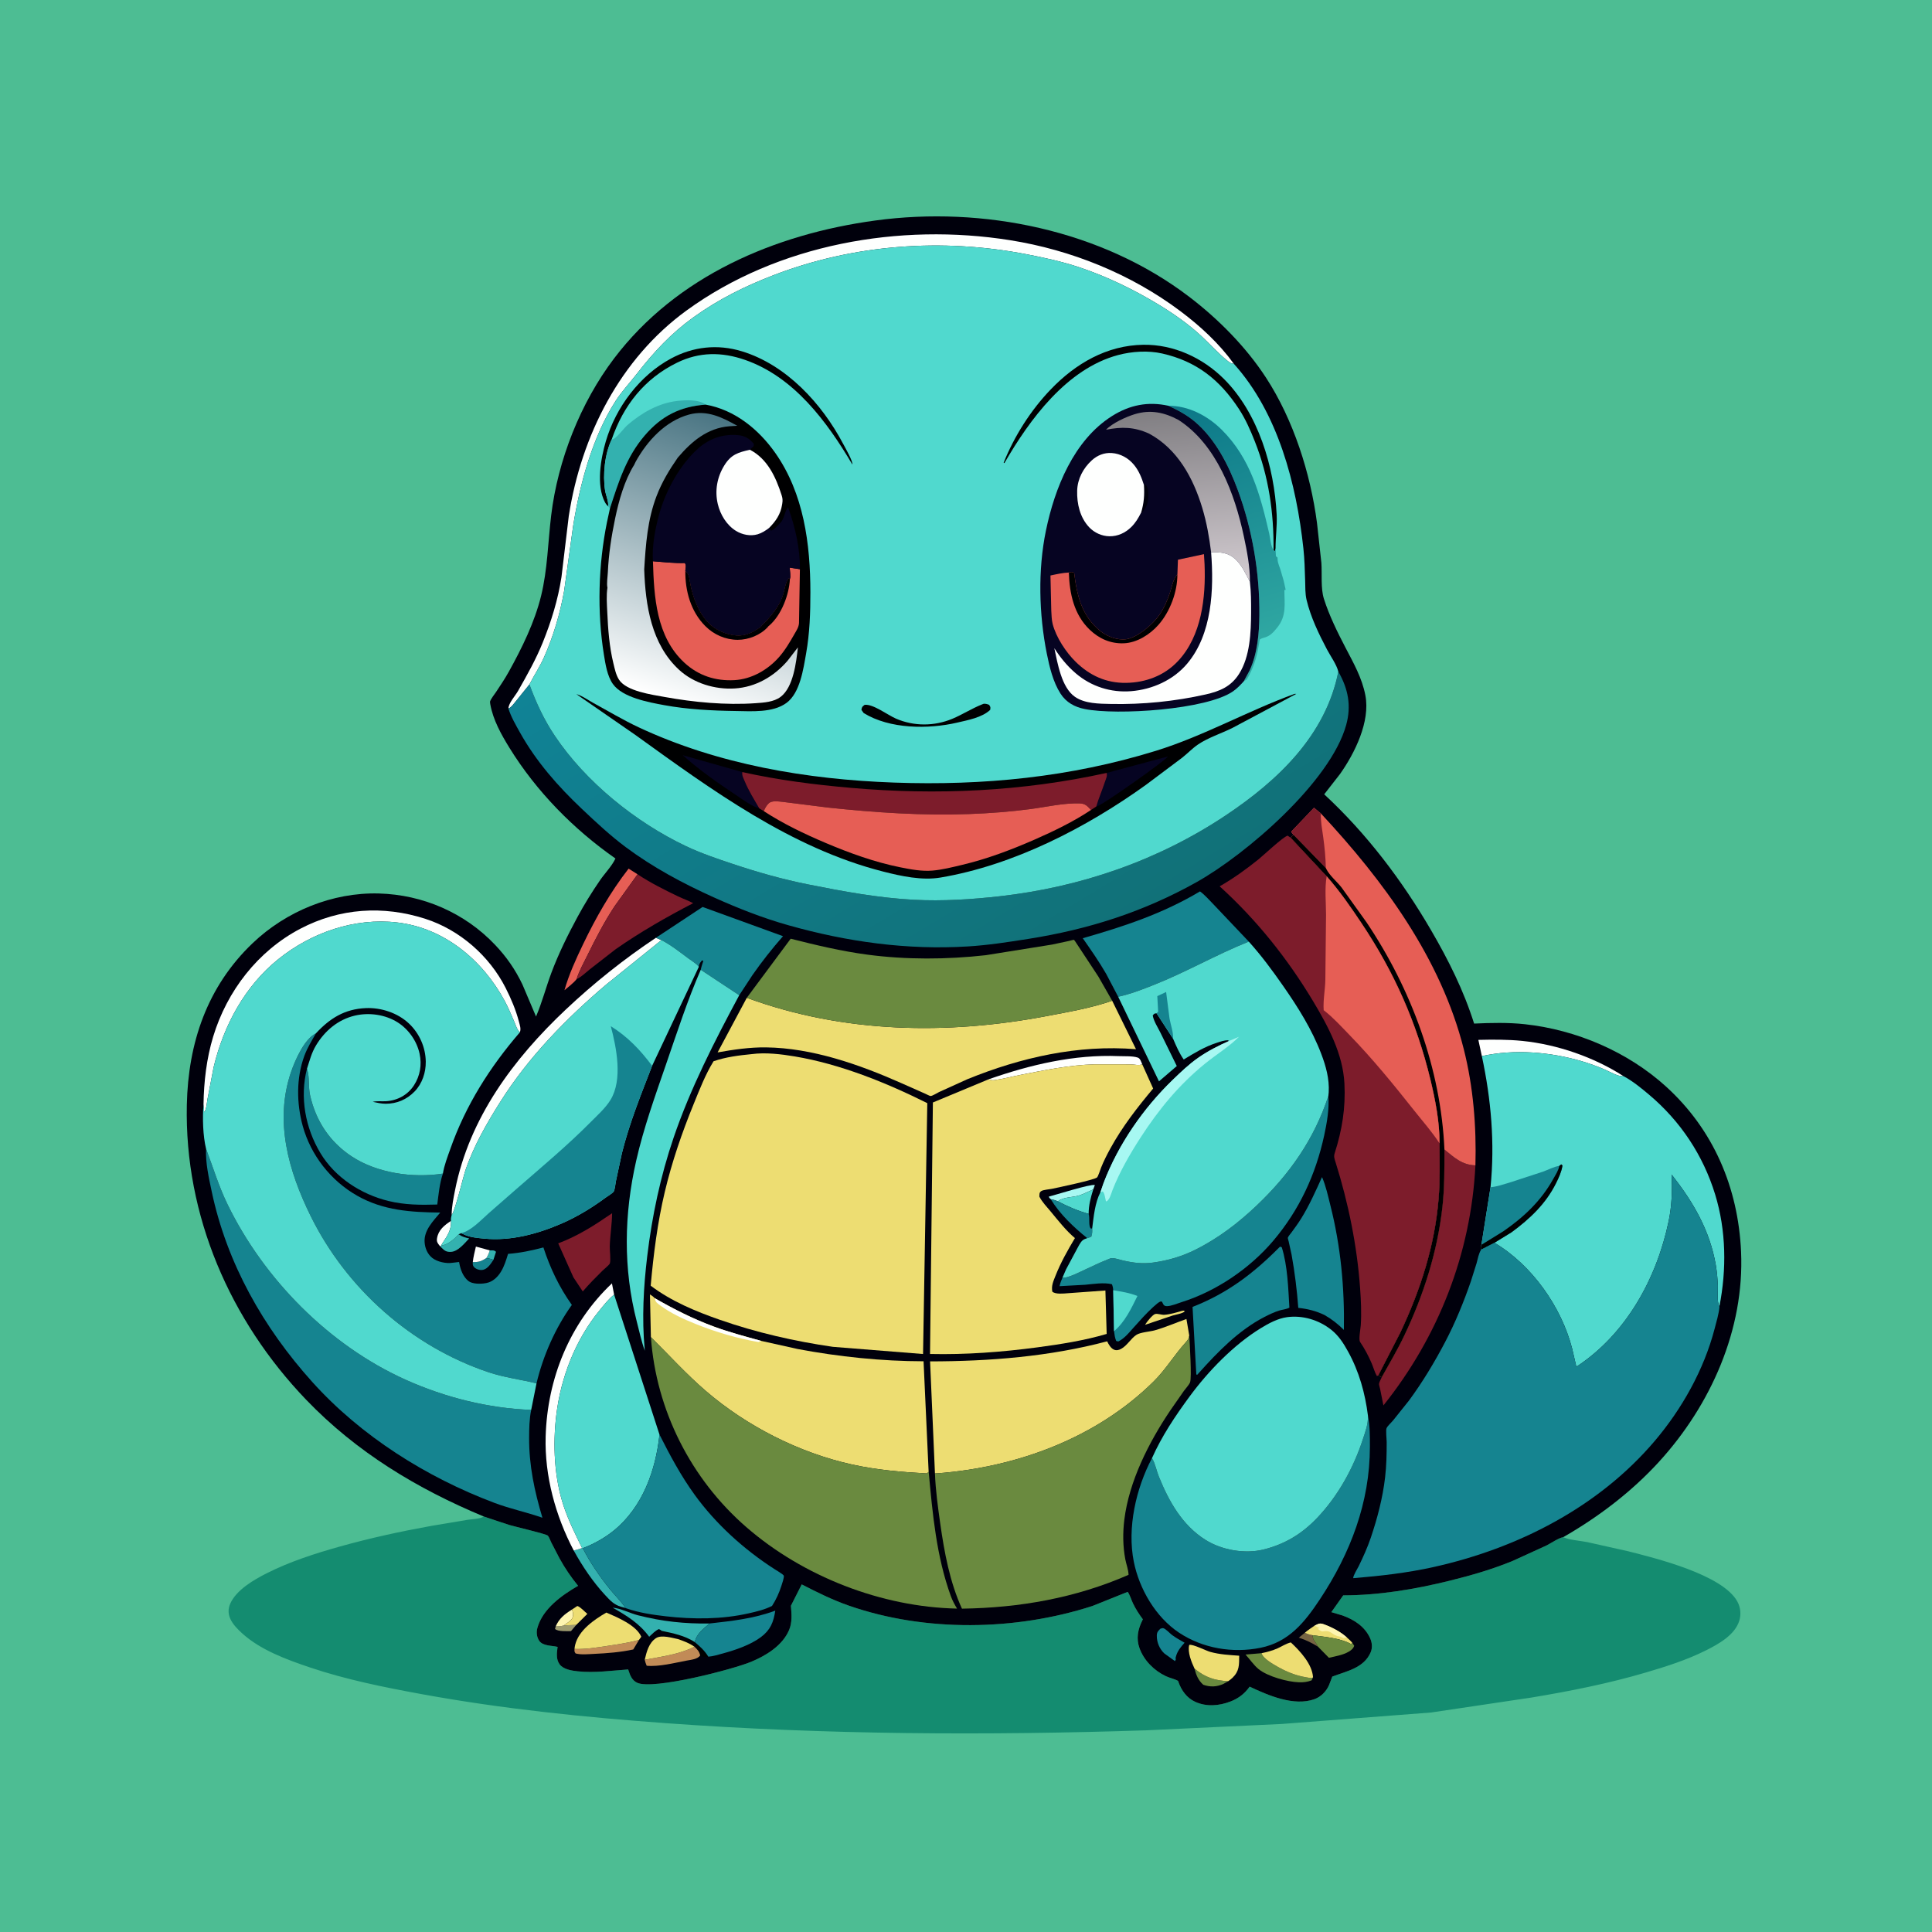 <svg version="1.1" xmlns="http://www.w3.org/2000/svg" style="display: block;" viewBox="0 0 2048 2048" width="1024" height="1024">
<defs>
	<linearGradient id="Gradient1" gradientUnits="userSpaceOnUse" x1="1143.36" y1="1007.75" x2="864.656" y2="545.367">
		<stop class="stop0" offset="0" stop-opacity="1" stop-color="rgb(17,113,120)"/>
		<stop class="stop1" offset="1" stop-opacity="1" stop-color="rgb(16,131,150)"/>
	</linearGradient>
	<linearGradient id="Gradient2" gradientUnits="userSpaceOnUse" x1="1275.47" y1="425.365" x2="1349.45" y2="672.168">
		<stop class="stop0" offset="0" stop-opacity="1" stop-color="rgb(12,120,136)"/>
		<stop class="stop1" offset="1" stop-opacity="1" stop-color="rgb(47,167,162)"/>
	</linearGradient>
	<linearGradient id="Gradient3" gradientUnits="userSpaceOnUse" x1="803.376" y1="454.991" x2="708.377" y2="742.38">
		<stop class="stop0" offset="0" stop-opacity="1" stop-color="rgb(74,117,131)"/>
		<stop class="stop1" offset="1" stop-opacity="1" stop-color="rgb(255,255,255)"/>
	</linearGradient>
	<linearGradient id="Gradient4" gradientUnits="userSpaceOnUse" x1="1240.56" y1="434.061" x2="1255.92" y2="620.603">
		<stop class="stop0" offset="0" stop-opacity="1" stop-color="rgb(128,126,130)"/>
		<stop class="stop1" offset="1" stop-opacity="1" stop-color="rgb(211,204,209)"/>
	</linearGradient>
</defs>
<path transform="translate(0,0)" fill="rgb(77,189,147)" d="M -0 -0 L 2048 0 L 2048 2048 L -0 2048 L -0 -0 z"/>
<path transform="translate(0,0)" fill="rgb(20,140,112)" d="M 512.901 1607.6 L 539.717 1616.5 C 545.046 1618.09 579.1 1626.07 580.732 1627.85 C 582.068 1629.3 583.432 1633.22 584.417 1635.16 L 593.086 1651.87 C 598.703 1662.12 605.393 1671.98 612.815 1681.02 C 595.593 1690.97 575.16 1705.43 569.591 1725.87 C 568.377 1730.32 568.978 1735.52 571.628 1739.36 C 575.493 1744.97 585.112 1744.26 591.089 1745.78 L 590.857 1747.46 C 590.112 1753.08 589.629 1759.27 593.159 1764.16 C 597.139 1769.66 606.065 1770.96 612.339 1771.65 C 629.867 1773.56 648.394 1770.93 665.913 1769.67 L 666.346 1771.04 C 668.088 1776.38 670.073 1781.32 675.5 1783.82 C 692.395 1791.58 777.28 1769.55 796.538 1761.45 C 812.314 1754.82 829.42 1744.37 836.436 1727.97 C 839.992 1719.65 839.065 1710.93 838.405 1702.15 L 849.852 1679.54 C 866.27 1687.93 882.388 1695.98 899.844 1702.06 C 981.091 1730.33 1076.43 1728.72 1157.86 1702.47 L 1195.41 1687.42 C 1197.81 1690.83 1199.04 1695.47 1200.85 1699.28 C 1203.83 1705.54 1207.36 1711.01 1211.5 1716.55 L 1210.83 1717.9 C 1206.22 1727.31 1204.25 1736.83 1207.88 1747 C 1212.57 1760.13 1223.38 1770.92 1235.9 1776.82 C 1240.08 1778.8 1244.78 1779.62 1248.8 1781.81 L 1249.24 1783.08 C 1252.45 1792.05 1258.12 1799.96 1267 1804 C 1278.97 1809.44 1292.22 1808.31 1304.21 1803.71 C 1312.94 1800.36 1319.25 1795.44 1324.69 1787.92 C 1344.35 1797.15 1371.4 1808.99 1393.33 1801.21 C 1400.14 1798.8 1405.94 1792.92 1408.79 1786.35 L 1412.28 1777.25 C 1427.37 1771.48 1445.82 1768.23 1452.96 1751.51 C 1454.98 1746.8 1454.5 1741.38 1452.46 1736.77 C 1446.91 1724.23 1435.44 1716.85 1422.95 1712.42 L 1411.26 1708.93 L 1423.85 1691.15 C 1461.8 1691.07 1499.64 1684.77 1536.42 1675.69 C 1559.29 1670.04 1581.99 1663.53 1603.78 1654.5 L 1639.44 1638.21 C 1643.79 1636.05 1652.63 1630.02 1657.02 1629.5 C 1664.34 1632.6 1674.67 1633.15 1682.54 1634.7 L 1725.95 1644.41 C 1755.84 1651.98 1825.86 1669.26 1841.58 1697.54 C 1845.12 1703.89 1845.83 1711.38 1843.63 1718.3 C 1838.88 1733.27 1821.58 1742.86 1808.32 1749.5 C 1788.11 1759.61 1766.38 1766.53 1744.76 1772.9 C 1705.07 1784.6 1664.38 1792.67 1623.61 1799.45 L 1517 1815.33 L 1358.73 1827.48 L 1214.85 1834.22 C 1045.5 1839.75 875.062 1838.91 706 1826.64 C 619.161 1820.34 532.296 1811.47 446.609 1795.79 C 406.877 1788.51 366.878 1780.47 328.536 1767.55 C 303.978 1759.27 276.236 1749.15 256.79 1731.5 C 252.064 1727.21 246.925 1722.06 244.23 1716.22 C 241.758 1710.87 241.658 1705.42 244.042 1700 C 250.472 1685.38 269.072 1674.63 282.778 1667.71 C 307.199 1655.38 333.987 1646.75 360.28 1639.39 C 392.44 1630.39 424.423 1623.42 457.279 1617.49 L 495.613 1611.07 C 500.442 1610.32 507.255 1610.28 511.654 1608.22 L 512.901 1607.6 z"/>
<path transform="translate(0,0)" fill="rgb(0,0,12)" d="M 512.901 1607.6 C 442.182 1578.15 377.918 1539.38 324.532 1483.77 C 243.888 1399.75 195.514 1288.55 198.048 1171.18 C 199.466 1105.53 219.476 1045.92 267.843 999.777 C 303.31 965.939 352.364 945.824 401.517 947.123 C 448.259 948.357 492.749 967.655 524.977 1001.74 C 537.012 1014.46 546.243 1027.77 553.782 1043.57 L 568.21 1077.57 C 574.69 1062.44 578.697 1046.74 584.427 1031.39 C 592.02 1011.04 601.855 991.101 612.191 971.991 C 619.462 958.547 627.484 945.549 636.155 932.965 C 641.104 925.782 648.916 917.712 652.386 910.043 C 608.058 879.083 568.605 838.97 540.135 792.873 C 531.408 778.744 522.634 763.093 519.727 746.533 C 519.726 746.53 519.353 744.061 519.433 743.78 C 520.28 740.809 524.144 736.079 525.871 733.491 C 530.598 726.408 535.273 719.399 539.414 711.943 C 553.35 686.846 566.728 659.586 573.587 631.625 C 580.419 603.775 580.852 574.735 584.271 546.333 C 591.308 487.884 615.285 427 650.929 379.987 C 717.209 292.565 821.406 248.196 927.798 233.75 C 1042.19 218.218 1167.36 243.725 1260.13 314.255 C 1291.2 337.879 1320.57 367.44 1342 400.312 C 1371.1 444.962 1389.16 501.701 1396.06 554.312 L 1400.72 596.701 C 1401.56 608.491 1399.86 623.599 1403.4 634.769 C 1409.04 652.568 1417.64 669.937 1426.24 686.455 C 1434.86 702.986 1443.83 718.654 1447.37 737.176 C 1452.68 764.957 1436.12 798.352 1420.54 820.41 L 1403.72 842.009 C 1448.68 883.629 1486.14 933.126 1516.95 986 C 1535.5 1017.85 1551.5 1049.8 1562.62 1085.04 C 1580.47 1084.23 1598.84 1083.78 1616.63 1085.73 C 1670.98 1091.7 1725.23 1114.82 1765.82 1151.58 C 1816.48 1197.47 1842.55 1259.07 1845.6 1326.81 C 1849.32 1409.27 1813.41 1489.65 1758.39 1549.79 C 1729.29 1581.59 1694.35 1608.09 1657.02 1629.5 C 1652.63 1630.02 1643.79 1636.05 1639.44 1638.21 L 1603.78 1654.5 C 1581.99 1663.53 1559.29 1670.04 1536.42 1675.69 C 1499.64 1684.77 1461.8 1691.07 1423.85 1691.15 L 1411.26 1708.93 L 1422.95 1712.42 C 1435.44 1716.85 1446.91 1724.23 1452.46 1736.77 C 1454.5 1741.38 1454.98 1746.8 1452.96 1751.51 C 1445.82 1768.23 1427.37 1771.48 1412.28 1777.25 L 1408.79 1786.35 C 1405.94 1792.92 1400.14 1798.8 1393.33 1801.21 C 1371.4 1808.99 1344.35 1797.15 1324.69 1787.92 C 1319.25 1795.44 1312.94 1800.36 1304.21 1803.71 C 1292.22 1808.31 1278.97 1809.44 1267 1804 C 1258.12 1799.96 1252.45 1792.05 1249.24 1783.08 L 1248.8 1781.81 C 1244.78 1779.62 1240.08 1778.8 1235.9 1776.82 C 1223.38 1770.92 1212.57 1760.13 1207.88 1747 C 1204.25 1736.83 1206.22 1727.31 1210.83 1717.9 L 1211.5 1716.55 C 1207.36 1711.01 1203.83 1705.54 1200.85 1699.28 C 1199.04 1695.47 1197.81 1690.83 1195.41 1687.42 L 1157.86 1702.47 C 1076.43 1728.72 981.091 1730.33 899.844 1702.06 C 882.388 1695.98 866.27 1687.93 849.852 1679.54 L 838.405 1702.15 C 839.065 1710.93 839.992 1719.65 836.436 1727.97 C 829.42 1744.37 812.314 1754.82 796.538 1761.45 C 777.28 1769.55 692.395 1791.58 675.5 1783.82 C 670.073 1781.32 668.088 1776.38 666.346 1771.04 L 665.913 1769.67 C 648.394 1770.93 629.867 1773.56 612.339 1771.65 C 606.065 1770.96 597.139 1769.66 593.159 1764.16 C 589.629 1759.27 590.112 1753.08 590.857 1747.46 L 591.089 1745.78 C 585.112 1744.26 575.493 1744.97 571.628 1739.36 C 568.978 1735.52 568.377 1730.32 569.591 1725.87 C 575.16 1705.43 595.593 1690.97 612.815 1681.02 C 605.393 1671.98 598.703 1662.12 593.086 1651.87 L 584.417 1635.16 C 583.432 1633.22 582.068 1629.3 580.732 1627.85 C 579.1 1626.07 545.046 1618.09 539.717 1616.5 L 512.901 1607.6 z"/>
<path transform="translate(0,0)" fill="rgb(51,177,175)" d="M 519.177 1325.46 C 521.951 1325.56 523.806 1324.92 525.794 1327 L 523.035 1335.52 C 521.118 1334.44 517.775 1334.11 515.575 1333.59 C 517.232 1330.84 518.221 1328.53 519.177 1325.46 z"/>
<path transform="translate(0,0)" fill="rgb(118,100,67)" d="M 1383.17 1730.82 C 1385.97 1732.1 1388.29 1732.91 1391.33 1733.39 C 1391.7 1737.39 1392.25 1738.11 1394.63 1741.31 C 1395.67 1742.7 1396.37 1743.98 1397.11 1745.53 C 1390.31 1741.38 1384.32 1738.39 1376.75 1735.99 L 1383.17 1730.82 z"/>
<path transform="translate(0,0)" fill="rgb(158,155,112)" d="M 597.865 1722.97 L 610.841 1722.47 L 605.256 1729.07 C 600.839 1729.06 591.64 1729.71 588.35 1726.75 L 589.061 1724.02 C 592.236 1724.01 594.831 1723.96 597.865 1722.97 z"/>
<path transform="translate(0,0)" fill="rgb(254,245,177)" d="M 606.109 1706.31 C 607.54 1708.74 607.899 1711.13 607.192 1714 C 606.209 1717.99 600.853 1720.36 597.865 1722.97 C 594.831 1723.96 592.236 1724.01 589.061 1724.02 C 592.769 1715.55 598.547 1711.07 606.109 1706.31 z"/>
<path transform="translate(0,0)" fill="rgb(237,221,114)" d="M 1253.27 1389.5 C 1255.09 1389.25 1254.15 1389.15 1256.04 1390 C 1253.69 1392.42 1246.32 1393.51 1242.71 1394.63 L 1213.9 1404.35 L 1214.27 1403.63 C 1215.78 1401.09 1221.76 1393.67 1224.5 1392.91 C 1227.05 1392.21 1231.36 1393.95 1234.28 1393.73 C 1240.73 1393.25 1247.07 1391.25 1253.27 1389.5 z"/>
<path transform="translate(0,0)" fill="rgb(21,132,144)" d="M 515.575 1333.59 C 517.775 1334.11 521.118 1334.44 523.035 1335.52 C 520.429 1339.4 517.185 1344.77 512.322 1346 C 509.153 1346.8 504.963 1345.65 502.674 1343.33 C 500.865 1341.49 501.162 1340.2 501.198 1337.84 C 507.313 1338.07 510.431 1336.9 515.575 1333.59 z"/>
<path transform="translate(0,0)" fill="rgb(0,0,1)" d="M 701.243 1728.73 C 713.51 1731.3 725.773 1733.76 736.474 1740.64 C 742.162 1745.44 746.935 1749.7 750.85 1756.13 C 746.841 1756.44 745.705 1757.03 742.22 1754.84 C 741.187 1750.44 739.352 1748.68 736.133 1745.6 C 730.678 1741.72 725.044 1739.73 718.784 1737.52 C 720.843 1737.07 721.844 1736.91 723.943 1737.49 L 725.5 1738 L 726.5 1737 L 701.156 1729.88 L 701.243 1728.73 z"/>
<path transform="translate(0,0)" fill="rgb(254,255,254)" d="M 501.198 1337.84 C 501.737 1332.42 503.276 1326.71 504.476 1321.4 L 519.177 1325.46 C 518.221 1328.53 517.232 1330.84 515.575 1333.59 C 510.431 1336.9 507.313 1338.07 501.198 1337.84 z"/>
<path transform="translate(0,0)" fill="rgb(254,255,254)" d="M 478.052 1294.19 C 478.766 1303.2 474.1 1310.33 469.232 1317.47 C 468.582 1318.42 468.158 1319.25 467.777 1320.34 L 466.686 1321.27 L 466.083 1320.55 C 463.952 1317.95 462.674 1316.31 463.241 1312.75 C 464.677 1303.75 471.066 1298.84 478.052 1294.19 z"/>
<path transform="translate(0,0)" fill="rgb(237,221,114)" d="M 606.109 1706.31 L 611.974 1702.42 C 615.177 1703.27 619.842 1708.56 622.637 1710.77 L 610.841 1722.47 L 597.865 1722.97 C 600.853 1720.36 606.209 1717.99 607.192 1714 C 607.899 1711.13 607.54 1708.74 606.109 1706.31 z"/>
<path transform="translate(0,0)" fill="rgb(106,138,63)" d="M 1266.24 1768.8 C 1277.76 1778.2 1287.34 1781.27 1301.9 1782.17 L 1297.1 1784.91 C 1289.83 1788.26 1282.98 1788.52 1275.5 1785.92 C 1270.12 1781.03 1267.99 1775.69 1266.24 1768.8 z"/>
<path transform="translate(0,0)" fill="rgb(51,177,175)" d="M 467.777 1320.34 C 474.649 1319.48 481.62 1313.64 486.25 1308.36 L 486.939 1308.86 C 490.229 1311.16 493.485 1311.9 497.347 1312.79 C 492.503 1317.87 485.659 1326.66 478 1327.04 C 473.261 1327.28 471.252 1325.84 468 1322.59 L 466.686 1321.27 L 467.777 1320.34 z"/>
<path transform="translate(0,0)" fill="rgb(167,248,242)" d="M 1113.9 1271.19 C 1112.09 1269.59 1112.82 1270.5 1111.68 1268.5 C 1118.49 1266.81 1156.2 1254.81 1160.6 1256.2 L 1158.87 1260.86 C 1153.85 1262.95 1148.57 1265.86 1143.42 1267.39 C 1136.72 1269.37 1126.79 1268.84 1121.41 1273.5 C 1118.9 1272.28 1116.6 1271.74 1113.9 1271.19 z"/>
<path transform="translate(0,0)" fill="rgb(80,217,206)" d="M 1121.41 1273.5 C 1126.79 1268.84 1136.72 1269.37 1143.42 1267.39 C 1148.57 1265.86 1153.85 1262.95 1158.87 1260.86 C 1156.23 1269.36 1153.97 1277.76 1154.02 1286.76 C 1143.14 1283.8 1131.38 1278.74 1121.41 1273.5 z"/>
<path transform="translate(0,0)" fill="rgb(237,221,114)" d="M 1393.55 1723.23 C 1398.63 1720.84 1399.1 1720.22 1404.5 1722.27 C 1412.45 1725.28 1421.28 1729.95 1427.63 1735.67 C 1429.74 1737.62 1432.02 1739.5 1433.74 1741.82 L 1432 1742.65 C 1420.77 1736.42 1403.94 1735.13 1391.33 1733.39 C 1388.29 1732.91 1385.97 1732.1 1383.17 1730.82 C 1386.4 1727.99 1390.02 1725.66 1393.55 1723.23 z"/>
<path transform="translate(0,0)" fill="rgb(254,245,177)" d="M 1393.55 1723.23 C 1398.63 1720.84 1399.1 1720.22 1404.5 1722.27 C 1412.45 1725.28 1421.28 1729.95 1427.63 1735.67 L 1424 1736.51 C 1422.57 1735.74 1421.36 1735.05 1419.75 1734.73 C 1417.53 1734.29 1415.94 1733.85 1414.02 1732.58 C 1409.22 1729.4 1407.94 1728.47 1402.22 1729.36 C 1400.28 1729.67 1398.28 1727.6 1396.66 1726.5 L 1399.18 1725.85 C 1397.05 1725.26 1395.46 1724.31 1393.55 1723.23 z"/>
<path transform="translate(0,0)" fill="rgb(193,139,87)" d="M 609.017 1747.96 C 620.358 1748.39 632.085 1746.53 643.285 1744.83 C 654.78 1743.08 666.125 1741.47 677.353 1738.38 L 671.279 1748.5 C 657.64 1751.47 643.475 1752.55 629.546 1753.19 C 623.238 1753.48 616.323 1754.31 610.183 1752.74 C 608.727 1750.72 608.92 1750.49 609.017 1747.96 z"/>
<path transform="translate(0,0)" fill="rgb(193,139,87)" d="M 736.133 1745.6 C 739.352 1748.68 741.187 1750.44 742.22 1754.84 C 739.473 1758.85 732.707 1759.38 727.929 1760.28 C 714.918 1762.74 698.573 1767 685.5 1765.76 C 684.65 1763.62 683.915 1761.67 683.439 1759.41 C 701.11 1756.08 719.925 1753.8 736.133 1745.6 z"/>
<path transform="translate(0,0)" fill="rgb(21,132,144)" d="M 1230.05 1726.5 C 1231.03 1726.31 1232.03 1725.72 1233.01 1725.94 C 1235.83 1726.56 1239.88 1731.27 1242.33 1733.1 C 1246.48 1736.21 1251.24 1738.75 1255.71 1741.37 C 1251.53 1746.02 1247.94 1750.33 1246.4 1756.52 L 1246.14 1757.65 C 1246.55 1759.7 1246.63 1758.61 1245.5 1760.85 L 1234.26 1752.74 C 1229.17 1748.03 1226.21 1740.93 1226.27 1734 C 1226.3 1730.12 1227.54 1729.03 1230.05 1726.5 z"/>
<path transform="translate(0,0)" fill="rgb(106,138,63)" d="M 1391.33 1733.39 C 1403.94 1735.13 1420.77 1736.42 1432 1742.65 L 1433.74 1741.82 L 1435.5 1744.6 C 1434.56 1747.63 1432.16 1749.43 1429.5 1750.97 C 1423.4 1754.5 1415.52 1755.71 1408.71 1757.33 L 1397.11 1745.53 C 1396.37 1743.98 1395.67 1742.7 1394.63 1741.31 C 1392.25 1738.11 1391.7 1737.39 1391.33 1733.39 z"/>
<path transform="translate(0,0)" fill="rgb(51,177,175)" d="M 616.976 1640.93 L 617.778 1641.12 C 625.408 1656.22 635.786 1671.24 646.372 1684.41 C 651.789 1691.15 658.342 1697.3 663.018 1704.57 L 661.744 1704.19 L 658.355 1703.25 C 650.826 1701.05 646.736 1696.53 641.534 1690.93 C 628.613 1677.01 617.273 1660.2 608.163 1643.59 C 611.165 1642.83 614.104 1642.12 616.976 1640.93 z"/>
<path transform="translate(0,0)" fill="rgb(21,132,144)" d="M 1113.9 1271.19 C 1116.6 1271.74 1118.9 1272.28 1121.41 1273.5 C 1131.38 1278.74 1143.14 1283.8 1154.02 1286.76 C 1155.42 1291.51 1153.7 1298.26 1156 1302.12 L 1157.74 1302.34 C 1157.98 1305.61 1157.83 1307.76 1156.83 1310.89 C 1155.36 1311.55 1154.1 1312.08 1152.53 1312.49 C 1138.43 1301.17 1123.2 1286.84 1113.9 1271.19 z"/>
<path transform="translate(0,0)" fill="rgb(106,138,63)" d="M 1391.87 1778.07 L 1390.31 1781.29 C 1385.83 1782.95 1381.84 1783.46 1377.05 1783.31 C 1364.94 1782.94 1343.89 1777.18 1334.24 1769.4 C 1329.13 1765.27 1324.8 1758.79 1320.3 1753.89 L 1337.28 1752.44 C 1338.78 1758.02 1349.2 1763.89 1354.13 1766.7 C 1363.69 1772.14 1373.74 1776.23 1384.62 1778.01 C 1386.58 1778.33 1389.23 1779.1 1391.15 1778.45 L 1391.87 1778.07 z"/>
<path transform="translate(0,0)" fill="rgb(237,221,114)" d="M 683.439 1759.41 C 685.348 1751.16 687.787 1741.47 695.368 1736.5 C 701.164 1732.69 712.409 1736.27 718.784 1737.52 C 725.044 1739.73 730.678 1741.72 736.133 1745.6 C 719.925 1753.8 701.11 1756.08 683.439 1759.41 z"/>
<path transform="translate(0,0)" fill="rgb(51,177,175)" d="M 701.243 1728.73 C 700.804 1727.97 699.266 1727.35 698.5 1726.9 C 694.631 1728.45 691.25 1732.24 688.159 1735.01 C 677.754 1720.84 664.487 1712.76 649.426 1704.17 C 658.922 1705.23 667.294 1709.97 676.523 1712.33 C 701.874 1718.8 726.004 1721.37 752.134 1720.97 C 745.696 1726.62 738.397 1731.83 736.474 1740.64 C 725.773 1733.76 713.51 1731.3 701.243 1728.73 z"/>
<path transform="translate(0,0)" fill="rgb(237,221,114)" d="M 1337.28 1752.44 C 1343.18 1751.24 1348.69 1749.79 1354.21 1747.33 C 1358.65 1745.36 1363.67 1742.05 1368.36 1741.04 C 1378.08 1750.13 1391.06 1763.97 1391.87 1778.07 L 1391.15 1778.45 C 1389.23 1779.1 1386.58 1778.33 1384.62 1778.01 C 1373.74 1776.23 1363.69 1772.14 1354.13 1766.7 C 1349.2 1763.89 1338.78 1758.02 1337.28 1752.44 z"/>
<path transform="translate(0,0)" fill="rgb(254,255,254)" d="M 1047.83 1144.15 C 1092.23 1128.61 1138.73 1117.59 1186.06 1119.54 C 1191.99 1119.79 1200.48 1119.25 1206 1121.05 C 1208.83 1121.97 1209.69 1125.75 1210.81 1128.2 C 1207.18 1129.78 1202.76 1128.35 1198.85 1128.29 L 1160.34 1128.24 C 1134.03 1128.92 1107.68 1134.33 1081.94 1139.39 C 1072.66 1141.22 1063.2 1143.79 1053.84 1145.02 C 1051.68 1145.3 1049.89 1144.74 1047.83 1144.15 z"/>
<path transform="translate(0,0)" fill="rgb(237,221,114)" d="M 1266.24 1768.8 C 1262.98 1761.81 1258.66 1751.37 1260.64 1743.69 C 1264.26 1742.56 1278.28 1749.79 1282.89 1751.07 C 1292.88 1753.86 1303.33 1754.39 1313.62 1755.12 C 1313.44 1764.98 1313.97 1771.27 1306.44 1778.59 C 1305.04 1779.95 1303.5 1781.05 1301.9 1782.17 C 1287.34 1781.27 1277.76 1778.2 1266.24 1768.8 z"/>
<path transform="translate(0,0)" fill="rgb(230,94,85)" d="M 611.206 1037.93 C 607.911 1042.2 602.432 1046.12 598.345 1049.69 C 603.03 1033.01 610.558 1016.63 618.053 1001.02 C 631.61 972.786 647.072 945.571 666.332 920.79 L 675.84 926.768 L 651.549 960.584 C 640.656 977.053 631.502 994.738 622.807 1012.44 C 618.789 1020.62 613.918 1029.25 611.206 1037.93 z"/>
<path transform="translate(0,0)" fill="rgb(254,255,254)" d="M 1570.83 1119.53 L 1567.12 1102.31 C 1582.63 1101.96 1598.29 1101.84 1613.75 1103.41 C 1650.82 1107.18 1689.69 1120.62 1720.95 1140.76 C 1715.35 1141.51 1705.79 1135.7 1700.58 1133.5 C 1692.97 1130.28 1685.05 1127.4 1677.13 1125.05 C 1643.54 1115.08 1605.19 1111.87 1570.83 1119.53 z"/>
<path transform="translate(0,0)" fill="rgb(237,221,114)" d="M 609.017 1747.96 C 609.108 1746.45 609.358 1744.97 609.72 1743.5 C 613.511 1728.08 629.876 1716.88 642.754 1709.39 C 654.356 1714.42 674.349 1722.64 679.796 1735 L 677.353 1738.38 C 666.125 1741.47 654.78 1743.08 643.285 1744.83 C 632.085 1746.53 620.358 1748.39 609.017 1747.96 z"/>
<path transform="translate(0,0)" fill="rgb(21,132,144)" d="M 752.134 1720.97 C 776.317 1718.23 798.85 1715.87 821.853 1707.34 C 819.936 1719.63 816.746 1727.83 806.533 1735.46 C 795.414 1743.77 779.106 1749.26 765.823 1752.85 C 761.042 1754.14 755.799 1755.81 750.85 1756.13 C 746.935 1749.7 742.162 1745.44 736.474 1740.64 C 738.397 1731.83 745.696 1726.62 752.134 1720.97 z"/>
<path transform="translate(0,0)" fill="rgb(125,28,43)" d="M 648.865 1286.06 C 648.72 1297.63 646.73 1309.46 646.387 1321.15 C 646.261 1325.43 647.66 1335.79 646.451 1339.31 C 645.924 1340.85 640.207 1345.46 638.823 1346.83 C 631.55 1354.03 624.396 1361.18 617.767 1368.99 L 607.833 1354.01 L 591.737 1318.02 C 612.888 1310.03 630.363 1298.77 648.865 1286.06 z"/>
<path transform="translate(0,0)" fill="rgb(254,255,254)" d="M 608.163 1643.59 C 588.846 1606.82 577.236 1564.54 578.415 1522.85 C 580.148 1461.56 603.764 1402.88 648.682 1360.43 L 650.988 1372.34 C 644.982 1377.06 640.168 1383.42 635.34 1389.31 C 609.883 1420.38 594.469 1460.23 589.7 1499.99 C 585.902 1531.65 587.462 1566.65 597.695 1597.08 C 602.818 1612.31 609.96 1626.52 616.976 1640.93 C 614.104 1642.12 611.165 1642.83 608.163 1643.59 z"/>
<path transform="translate(0,0)" fill="rgb(254,255,254)" d="M 695.301 994.087 L 701.113 996.54 L 642.642 1043.63 C 600.339 1079.51 560.524 1120.27 530.77 1167.3 C 516.172 1190.37 502.186 1214.57 493.387 1240.51 C 490.956 1247.68 482.064 1285.1 478.787 1287.82 C 478.831 1278.92 480.682 1270.12 482.41 1261.42 C 497.557 1185.06 544.382 1122.34 599.811 1070.1 C 629.473 1042.14 661.377 1016.69 695.301 994.087 z"/>
<path transform="translate(0,0)" fill="rgb(125,28,43)" d="M 675.84 926.768 L 676.652 927.315 C 689.648 935.93 704.784 943.471 718.806 950.213 C 724.017 952.718 729.77 954.658 734.795 957.417 C 706.779 971.956 678.549 988.051 652.68 1006.17 L 625.008 1027.69 C 620.782 1031.06 616.118 1035.77 611.206 1037.93 C 613.918 1029.25 618.789 1020.62 622.807 1012.44 C 631.502 994.738 640.656 977.053 651.549 960.584 L 675.84 926.768 z"/>
<path transform="translate(0,0)" fill="rgb(21,132,144)" d="M 469.497 1244.05 C 465.991 1254.16 464.891 1266.28 463.516 1276.85 C 445.785 1277.41 429.087 1277.32 411.781 1273.09 C 382.732 1266 355.185 1248.2 339.626 1222.28 C 323.662 1195.7 317.624 1163.09 325.41 1132.88 L 325.682 1133.7 C 328.28 1142.33 326.689 1151.96 328.703 1161 C 334.754 1188.14 349.581 1210.59 372.88 1225.9 C 399.882 1243.64 437.869 1249.03 469.497 1244.05 z"/>
<path transform="translate(0,0)" fill="rgb(254,255,254)" d="M 215.732 1170.65 C 216.098 1146.57 218.961 1122 225.958 1098.9 C 240.62 1050.5 273.33 1008.1 318.336 984.5 C 360.206 962.543 406.291 959.595 451 974.027 C 487.307 985.746 518.681 1013.19 535.944 1047.14 C 541.699 1058.46 546.898 1070.72 550.092 1083.02 C 551.123 1087 552.431 1090.29 551.131 1094.25 L 550.276 1093.47 C 547.758 1090.66 546.343 1085.84 544.85 1082.37 C 541.726 1075.12 538.65 1067.75 534.888 1060.8 C 511.54 1017.67 470.833 983.618 421.024 977.844 C 375.869 972.609 330.22 988.441 295.11 1016.66 C 259.432 1045.33 237.013 1087.16 226.45 1131.28 L 219.934 1165.24 C 219.342 1168.74 218.706 1176.56 216.414 1179 L 215.732 1170.65 z"/>
<path transform="translate(0,0)" fill="rgb(21,132,144)" d="M 1401.4 1247.77 C 1405.53 1257.17 1407.78 1267.93 1410.29 1277.87 C 1421.26 1321.26 1425.34 1365.1 1424.58 1409.78 C 1418.22 1403.42 1411.7 1398.4 1403.91 1393.9 C 1394.81 1389.61 1386.22 1387.44 1376.24 1386.4 C 1374.81 1367.31 1372.52 1348.81 1369.12 1329.95 L 1366.01 1315.81 C 1365.92 1315.42 1365.02 1312.55 1365.11 1312.24 C 1365.63 1310.42 1368.09 1307.75 1369.21 1306.21 C 1372.69 1301.44 1376.19 1296.68 1379.31 1291.66 C 1387.93 1277.78 1394.62 1262.61 1401.4 1247.77 z"/>
<path transform="translate(0,0)" fill="rgb(21,132,144)" d="M 1356.86 1321.5 L 1358.72 1322.14 C 1364.92 1341.75 1365.57 1365.55 1366.82 1386.12 C 1363.86 1387.91 1359.36 1388.19 1355.97 1389.26 C 1350.56 1390.97 1345.27 1393.5 1340.23 1396.1 C 1313.15 1410.08 1290.88 1433.02 1270.78 1455.47 L 1269.14 1457.29 L 1268.13 1457 L 1264.15 1385.38 C 1301.33 1370.84 1329.04 1349.65 1356.86 1321.5 z"/>
<path transform="translate(0,0)" fill="rgb(21,132,144)" d="M 695.301 994.087 L 744.781 961.419 L 830.032 992.39 C 818.373 1005.69 807.7 1019.2 797.578 1033.7 L 783.619 1054.98 L 742.817 1028.01 C 743.439 1024.83 744.62 1021.61 745.568 1018.5 L 744.066 1018.09 C 742.593 1019.95 741.601 1021.02 741.045 1023.38 L 740.807 1024.84 C 738.249 1021.43 733.111 1018.5 729.653 1015.92 C 720.492 1009.08 711.302 1001.76 701.113 996.54 L 695.301 994.087 z"/>
<path transform="translate(0,0)" fill="rgb(125,28,43)" d="M 1531.17 1218.58 C 1541.71 1227.11 1549.83 1234.9 1564.01 1235.32 C 1559.29 1328.86 1524.83 1416.83 1466.47 1489.82 L 1462.94 1472.19 C 1462.71 1471.08 1461.63 1467.83 1461.81 1466.8 C 1462.15 1464.86 1463.88 1461.87 1464.67 1459.98 C 1472.84 1445.36 1481.35 1430.97 1488.57 1415.85 C 1509.07 1372.93 1523.72 1326.97 1529.02 1279.61 C 1531.3 1259.24 1531.14 1239.03 1531.17 1218.58 z"/>
<path transform="translate(0,0)" fill="rgb(21,132,144)" d="M 1185.32 1056.58 L 1172.59 1032.34 C 1165.05 1019.31 1156.4 1006.88 1147.78 994.552 C 1191.72 981.981 1232.55 968.498 1272.05 944.932 C 1277.27 948.62 1282.07 954.413 1286.61 958.941 L 1323.77 998.127 C 1289.4 1011.88 1257.39 1030.45 1223 1044.07 C 1210.68 1048.95 1198.31 1053.78 1185.32 1056.58 z"/>
<path transform="translate(0,0)" fill="rgb(254,255,254)" d="M 538.959 751.063 C 539.123 745.162 546.094 737.784 549.151 732.422 C 558.581 715.879 568.209 698.776 575.329 681.119 C 584.43 658.552 591.449 635.783 595.185 611.707 L 602.928 547.031 C 616.104 461.996 657.169 380.479 727.791 329.117 C 824.611 258.702 953.734 235.997 1070.73 254.616 C 1135.38 264.905 1198.72 290.4 1251.22 329.806 C 1272.63 345.87 1292.24 364.021 1308.03 385.757 C 1304.63 385.194 1303.93 384.615 1301.23 382.469 C 1291.31 374.568 1282.44 364.499 1273.09 355.856 C 1259.73 343.504 1244.13 332.589 1228.59 323.126 C 1202.24 307.079 1172.79 292.811 1143.46 283.113 C 1125.49 277.17 1106.57 273.06 1088.01 269.474 C 998.768 252.236 905.488 258.881 820.381 291.54 C 789.738 303.3 761.667 317.212 734.964 336.422 C 711.461 353.329 692.891 373.292 675.213 396.07 C 667.81 405.609 659.07 414.902 652.575 425.031 C 627.911 463.491 614.643 513.036 607.498 557.834 L 598.047 626.171 C 593.716 650.288 586.594 674.618 576.575 696.992 C 572.111 706.96 566.14 715.88 561.204 725.539 L 545.82 744.635 C 543.741 747.055 541.969 749.864 538.959 751.063 z"/>
<path transform="translate(0,0)" fill="rgb(80,217,206)" d="M 742.817 1028.01 L 783.619 1054.98 C 757.537 1103.54 731.792 1153.86 713.997 1206.13 C 700.062 1247.07 691.196 1289.02 686.05 1331.91 C 682.17 1364.26 680.346 1397.52 683.371 1430.05 L 683.551 1431.87 C 679.932 1421.93 677.728 1411.42 675.076 1401.17 C 660.444 1344.67 661.495 1287.17 674.396 1230.36 C 682.28 1195.64 694.421 1161.88 706.017 1128.27 C 717.606 1094.68 728.607 1060.6 742.817 1028.01 z"/>
<path transform="translate(0,0)" fill="rgb(21,132,144)" d="M 1408.11 1161.83 C 1409.18 1175.41 1406.58 1190.34 1403.7 1203.6 C 1394.59 1245.39 1377.37 1282.62 1349.61 1315.37 C 1324.69 1344.77 1289.2 1368.81 1252.43 1380.36 C 1247.87 1381.78 1241.89 1384.42 1237.18 1384.59 C 1228.93 1384.9 1236.59 1372.44 1222.15 1385.73 C 1214.88 1392.43 1208.31 1399.86 1201.72 1407.21 C 1196.81 1412.69 1192.19 1418.64 1185.5 1422 L 1183.24 1421.5 C 1181.79 1418.09 1181.41 1414.72 1180.92 1411.06 L 1180.06 1367.68 C 1179.93 1365.28 1179.54 1363.57 1178.69 1361.33 C 1169.98 1359.26 1159.24 1361.07 1150.32 1361.9 L 1123.16 1363.4 C 1123.82 1360.13 1125.05 1357.24 1126.33 1354.17 C 1130.58 1355.84 1146.36 1347.53 1151.21 1345.34 C 1158.24 1342.16 1165.2 1338.64 1172.4 1335.86 C 1173.91 1335.28 1176.91 1333.76 1178.45 1333.66 C 1181.5 1333.45 1187.03 1335.37 1190.16 1336.09 C 1201.03 1338.61 1211 1339.94 1222.21 1338.39 C 1238.27 1336.19 1252.99 1331.85 1267.5 1324.59 C 1291.51 1312.57 1312.66 1296.38 1332.07 1277.94 C 1366.95 1244.81 1393 1207.79 1408.11 1161.83 z"/>
<path transform="translate(0,0)" fill="rgb(80,217,206)" d="M 1180.06 1367.68 C 1188.9 1369.19 1197.37 1370.42 1205.73 1373.81 C 1199.31 1386.82 1192.35 1401.69 1180.92 1411.06 L 1180.06 1367.68 z"/>
<path transform="translate(0,0)" fill="rgb(230,94,85)" d="M 1371.28 884.962 C 1369.92 883.678 1369.56 883.31 1368.84 881.5 L 1392.88 856.258 L 1400.16 862.261 C 1466.73 933.674 1527.32 1015.87 1551.65 1112.07 C 1561.78 1152.14 1565.14 1194.11 1564.01 1235.32 C 1549.83 1234.9 1541.71 1227.11 1531.17 1218.58 C 1531.14 1239.03 1531.3 1259.24 1529.02 1279.61 C 1523.72 1326.97 1509.07 1372.93 1488.57 1415.85 C 1481.35 1430.97 1472.84 1445.36 1464.67 1459.98 L 1461.01 1457.98 L 1484.47 1412.4 C 1505.72 1367.37 1520.89 1320.64 1524.97 1270.73 C 1526.57 1251.18 1526.09 1231.55 1525.95 1211.95 C 1526.15 1189.87 1521.47 1165.89 1516.29 1144.43 C 1501.67 1083.91 1477.94 1030.57 1443.4 978.848 C 1431.71 961.352 1420.28 944.731 1406.33 928.919 L 1368.06 887.966 L 1371.28 884.962 z"/>
<path transform="translate(0,0)" fill="rgb(125,28,43)" d="M 1371.28 884.962 C 1369.92 883.678 1369.56 883.31 1368.84 881.5 L 1392.88 856.258 L 1400.16 862.261 C 1399.82 870.785 1401.53 879.053 1402.68 887.465 C 1404.17 898.373 1405.2 909.128 1405.46 920.139 L 1371.28 884.962 z"/>
<path transform="translate(0,0)" fill="rgb(0,0,1)" d="M 1371.28 884.962 L 1405.46 920.139 L 1406.14 921.537 C 1409.54 928.168 1417.39 934.779 1422.13 940.791 L 1448.71 977.872 C 1496.25 1048.81 1527.33 1132.9 1531.17 1218.58 C 1531.14 1239.03 1531.3 1259.24 1529.02 1279.61 C 1523.72 1326.97 1509.07 1372.93 1488.57 1415.85 C 1481.35 1430.97 1472.84 1445.36 1464.67 1459.98 L 1461.01 1457.98 L 1484.47 1412.4 C 1505.72 1367.37 1520.89 1320.64 1524.97 1270.73 C 1526.57 1251.18 1526.09 1231.55 1525.95 1211.95 C 1526.15 1189.87 1521.47 1165.89 1516.29 1144.43 C 1501.67 1083.91 1477.94 1030.57 1443.4 978.848 C 1431.71 961.352 1420.28 944.731 1406.33 928.919 L 1368.06 887.966 L 1371.28 884.962 z"/>
<path transform="translate(0,0)" fill="rgb(80,217,206)" d="M 616.976 1640.93 C 609.96 1626.52 602.818 1612.31 597.695 1597.08 C 587.462 1566.65 585.902 1531.65 589.7 1499.99 C 594.469 1460.23 609.883 1420.38 635.34 1389.31 C 640.168 1383.42 644.982 1377.06 650.988 1372.34 L 699.084 1520.72 C 695.084 1558.67 681.183 1597.57 650.802 1622.34 C 641.232 1630.14 629.34 1636.82 617.778 1641.12 L 616.976 1640.93 z"/>
<path transform="translate(0,0)" fill="rgb(21,132,144)" d="M 699.084 1520.72 C 710.317 1542.91 721.745 1564.36 736.397 1584.57 C 758.82 1615.5 788.512 1642.35 820.519 1663.02 C 821.884 1663.91 830.697 1669.02 830.892 1670.4 C 831.207 1672.61 829.1 1678.63 828.338 1680.99 C 825.881 1688.61 822.718 1695.65 818.365 1702.37 C 810.473 1706.31 802.523 1708.18 794 1710.13 C 765.346 1716.68 735.093 1716.68 706 1713.36 C 691.91 1711.75 677.42 1709.61 663.966 1704.93 L 663.018 1704.57 C 658.342 1697.3 651.789 1691.15 646.372 1684.41 C 635.786 1671.24 625.408 1656.22 617.778 1641.12 C 629.34 1636.82 641.232 1630.14 650.802 1622.34 C 681.183 1597.57 695.084 1558.67 699.084 1520.72 z"/>
<path transform="translate(0,0)" fill="rgb(237,221,114)" d="M 791.623 1057.73 C 894.049 1095.31 1003.99 1097.27 1110.21 1076.96 C 1133.24 1072.55 1156.76 1068.57 1178.95 1060.82 L 1204.21 1112.2 C 1142.84 1107.18 1082.19 1120.93 1025.5 1143.99 L 995.513 1157.58 C 993.301 1158.62 988.576 1161.7 986.523 1161.82 C 985.629 1161.87 981.885 1159.86 980.95 1159.46 L 955.084 1147.99 C 910.738 1128.33 860.905 1110.86 811.992 1110.27 C 794.702 1110.06 777.675 1112.59 760.701 1115.59 L 791.623 1057.73 z"/>
<path transform="translate(0,0)" fill="rgb(237,221,114)" d="M 991.091 1561.89 L 985.919 1443.13 C 1048.87 1443.06 1112.63 1438.06 1173.63 1421.85 C 1175.16 1425.04 1177.34 1429.01 1180.67 1430.59 C 1183.24 1431.81 1186.02 1431.19 1188.43 1429.87 C 1194.97 1426.31 1198.85 1418.67 1204.83 1414.88 C 1209.01 1412.24 1219.07 1411.63 1224.17 1410.18 C 1235.46 1406.96 1246.57 1402.1 1257.67 1398.19 L 1260.67 1415.78 C 1260.02 1419.4 1259.07 1420.58 1256.65 1423.26 C 1244.69 1436.53 1235.8 1451.67 1222.85 1464.47 C 1162.05 1524.56 1077.67 1555.41 993.517 1561.8 L 991.091 1561.89 z"/>
<path transform="translate(0,0)" fill="rgb(106,138,63)" d="M 791.623 1057.73 L 838.172 995.074 C 864.963 1001.88 892.075 1008.33 919.5 1011.97 C 960.646 1017.43 1003.63 1017.19 1044.84 1012.56 L 1115.15 1001.3 L 1133.25 997.433 C 1134.19 997.226 1137.77 996.124 1138.52 996.272 C 1138.53 996.272 1139.84 998.068 1139.97 998.24 L 1164.32 1035.22 L 1178.95 1060.82 C 1156.76 1068.57 1133.24 1072.55 1110.21 1076.96 C 1003.99 1097.27 894.049 1095.31 791.623 1057.73 z"/>
<path transform="translate(0,0)" fill="rgb(21,132,144)" d="M 1450.1 1500.76 C 1452.26 1511.3 1452.16 1523.08 1452.15 1533.83 C 1452.08 1592.75 1431.5 1646.47 1399.26 1695.17 C 1383.06 1719.64 1366.32 1740.63 1336.21 1746.72 C 1306.71 1752.69 1274.97 1747.39 1249.83 1730.7 C 1225.05 1714.24 1207.62 1684.26 1201.87 1655.44 C 1194.7 1619.5 1204.18 1577.82 1221.14 1545.71 C 1224.62 1551.42 1225.91 1559.03 1228.46 1565.31 C 1239.12 1591.61 1253.21 1616.82 1277.93 1632.37 C 1295.05 1643.14 1319.51 1647.45 1339.19 1642.6 C 1361.8 1637.03 1379.96 1626.09 1396.08 1609.21 C 1418.34 1585.91 1434.78 1556.12 1444.72 1525.58 C 1447.59 1516.78 1450.26 1510.13 1450.1 1500.76 z"/>
<path transform="translate(0,0)" fill="rgb(21,132,144)" d="M 218.472 1217.93 C 226.001 1237.77 231.798 1257.33 241.134 1276.54 C 279.766 1356.03 348.941 1426.07 429.713 1462.45 C 471.52 1481.28 517.167 1492.8 563.086 1494.56 C 561.114 1504.08 560.923 1514.55 560.891 1524.24 C 560.793 1553.78 566.577 1580.65 574.985 1608.87 C 558.172 1603 540.748 1599.38 524 1593.07 C 451.934 1565.9 382.744 1522.41 330.991 1464.9 C 279.202 1407.34 240.429 1339.11 224.377 1262.84 C 221.385 1248.62 217.697 1232.51 218.472 1217.93 z"/>
<path transform="translate(0,0)" fill="rgb(237,221,114)" d="M 689.975 1417.37 L 688.974 1372.16 C 690.997 1373.37 692.517 1374.46 694.144 1376.18 C 714.379 1387.79 734.359 1397.95 756.319 1406.08 C 772.903 1412.21 789.939 1416.69 806.958 1421.41 L 845.5 1430 C 889.171 1438.22 934.536 1442.96 979.011 1443.01 L 984.394 1560.27 L 982.5 1561.91 C 955.577 1560.44 929.046 1558.18 902.663 1552.31 C 846.845 1539.9 791.601 1511.77 748.223 1474.49 C 727.395 1456.59 709.421 1436.61 689.975 1417.37 z"/>
<path transform="translate(0,0)" fill="rgb(254,255,254)" d="M 694.144 1376.18 C 714.379 1387.79 734.359 1397.95 756.319 1406.08 C 772.903 1412.21 789.939 1416.69 806.958 1421.41 L 804 1422.64 C 781.322 1418.7 759.067 1412.13 737.727 1403.59 C 724.655 1398.36 711.385 1392.31 700 1383.91 C 696.618 1381.42 694.774 1380.38 694.144 1376.18 z"/>
<path transform="translate(0,0)" fill="rgb(21,132,144)" d="M 334.882 1095.4 C 330.459 1103.18 325.787 1110.73 322.664 1119.15 C 313.971 1142.6 314.32 1169.66 320.91 1193.58 C 329.452 1224.58 350.691 1251.68 378.677 1267.53 C 406.472 1283.28 435.514 1285.01 466.687 1285.38 C 459.207 1294.35 449.175 1304.22 450.108 1316.93 C 450.571 1323.25 453.17 1329.46 458.24 1333.47 C 463.602 1337.7 473.025 1339.64 479.646 1338.59 L 486.66 1337.77 L 486.895 1339.11 C 488.162 1345.94 490.835 1353.26 496.397 1357.83 C 500.526 1361.23 509.563 1361.18 514.5 1360.25 L 515.744 1360.03 C 522.299 1358.72 527.351 1353.91 530.803 1348.42 C 534.542 1342.47 536.5 1335.81 538.559 1329.16 C 551.757 1328.14 563.273 1325.69 576.026 1322.34 C 583.26 1344.41 592.706 1364.3 606.184 1383.27 C 588.659 1407.72 575.687 1437.16 568.721 1466.42 C 551.585 1462.22 534.482 1460.23 517.628 1454.56 C 436.071 1427.09 367.299 1366.12 329.269 1288.93 C 305.837 1241.38 290.644 1188.27 308.603 1136.11 C 312.858 1123.75 322.655 1101.32 334.882 1095.4 z"/>
<path transform="translate(0,0)" fill="rgb(106,138,63)" d="M 1260.67 1415.78 C 1261.11 1423.07 1263.47 1460.59 1261.49 1465.4 C 1260.37 1468.13 1256.71 1471.99 1254.9 1474.53 L 1240.51 1495.2 C 1217.83 1528.89 1196.88 1570.12 1191.84 1610.9 C 1190.12 1624.82 1190.26 1638.97 1192.84 1652.77 C 1193.83 1658.1 1196.23 1664.04 1196.31 1669.39 C 1140.15 1693.98 1080.76 1704.37 1019.7 1705.24 C 1006.83 1677.09 1001.05 1645.71 996.727 1615.24 C 994.242 1597.74 991.739 1579.56 991.091 1561.89 L 993.517 1561.8 C 1077.67 1555.41 1162.05 1524.56 1222.85 1464.47 C 1235.8 1451.67 1244.69 1436.53 1256.65 1423.26 C 1259.07 1420.58 1260.02 1419.4 1260.67 1415.78 z"/>
<path transform="translate(0,0)" fill="rgb(106,138,63)" d="M 689.975 1417.37 C 709.421 1436.61 727.395 1456.59 748.223 1474.49 C 791.601 1511.77 846.845 1539.9 902.663 1552.31 C 929.046 1558.18 955.577 1560.44 982.5 1561.91 L 984.394 1560.27 L 984.451 1560.29 C 988.614 1604.9 992.546 1649.55 1007.94 1692 C 1009.67 1696.77 1011.93 1700.83 1014.5 1705.18 C 934.371 1703.51 851.419 1671.2 791.131 1618.82 C 732.343 1567.76 695.512 1494.85 689.975 1417.37 z"/>
<path transform="translate(0,0)" fill="rgb(80,217,206)" d="M 701.113 996.54 C 711.302 1001.76 720.492 1009.08 729.653 1015.92 C 733.111 1018.5 738.249 1021.43 740.807 1024.84 L 691.295 1129.79 C 679.508 1160.18 667.235 1190.48 659.311 1222.17 L 652.837 1252.34 C 652.461 1254.35 651.665 1261.67 650.503 1263.16 C 648.883 1265.24 644.212 1267.88 641.932 1269.57 C 627.598 1280.18 612.353 1289.5 596 1296.68 C 570.318 1307.94 541.501 1315.74 513.333 1312.98 C 506.714 1312.33 499.792 1311.82 493.56 1309.35 L 488.788 1307.21 L 486.25 1308.36 C 481.62 1313.64 474.649 1319.48 467.777 1320.34 C 468.158 1319.25 468.582 1318.42 469.232 1317.47 C 474.1 1310.33 478.766 1303.2 478.052 1294.19 C 477.751 1291.91 478.298 1290.04 478.787 1287.82 C 482.064 1285.1 490.956 1247.68 493.387 1240.51 C 502.186 1214.57 516.172 1190.37 530.77 1167.3 C 560.524 1120.27 600.339 1079.51 642.642 1043.63 L 701.113 996.54 z"/>
<path transform="translate(0,0)" fill="rgb(21,132,144)" d="M 488.788 1307.21 C 499.334 1304.81 509.997 1293.25 518.001 1286.12 L 547.533 1260.3 C 574.29 1236.94 601.33 1214.47 626.368 1189.21 C 633.468 1182.05 641.839 1174.6 647.142 1165.96 C 660.315 1144.5 653.498 1110.68 647.483 1087.8 C 665.704 1099.22 678.529 1112.85 691.295 1129.79 C 679.508 1160.18 667.235 1190.48 659.311 1222.17 L 652.837 1252.34 C 652.461 1254.35 651.665 1261.67 650.503 1263.16 C 648.883 1265.24 644.212 1267.88 641.932 1269.57 C 627.598 1280.18 612.353 1289.5 596 1296.68 C 570.318 1307.94 541.501 1315.74 513.333 1312.98 C 506.714 1312.33 499.792 1311.82 493.56 1309.35 L 488.788 1307.21 z"/>
<path transform="translate(0,0)" fill="rgb(80,217,206)" d="M 1221.14 1545.71 C 1231.54 1522.35 1245.69 1501.18 1260.79 1480.64 C 1280.72 1453.5 1307.76 1425.52 1336.5 1407.92 C 1344.8 1402.84 1354.53 1397.57 1364.3 1396.25 C 1380.83 1394.02 1397.91 1399.17 1410.94 1409.43 C 1419.03 1415.79 1424.12 1423.81 1429.02 1432.72 C 1440.75 1454 1447.06 1476.74 1450.1 1500.76 C 1450.26 1510.13 1447.59 1516.78 1444.72 1525.58 C 1434.78 1556.12 1418.34 1585.91 1396.08 1609.21 C 1379.96 1626.09 1361.8 1637.03 1339.19 1642.6 C 1319.51 1647.45 1295.05 1643.14 1277.93 1632.37 C 1253.21 1616.82 1239.12 1591.61 1228.46 1565.31 C 1225.91 1559.03 1224.62 1551.42 1221.14 1545.71 z"/>
<path transform="translate(0,0)" fill="url(#Gradient1)" d="M 1418.69 711.939 C 1429.17 730.232 1432.64 748.116 1427.01 768.508 C 1410.46 828.422 1321.36 905.469 1268.21 935.227 C 1211.89 966.762 1153.5 985.26 1089.9 995.293 C 1068.67 998.641 1047.44 1001.96 1025.97 1003.26 C 961.183 1007.2 898.294 998.408 836 980.882 C 808.531 973.153 782.305 962.805 756.32 951.094 C 723.894 936.481 692.024 919.394 663.455 898.11 C 646.956 885.819 631.672 871.513 616.744 857.394 C 591.407 833.43 568.51 807.413 551.377 776.817 C 546.895 768.813 541.653 759.863 538.959 751.063 C 541.969 749.864 543.741 747.055 545.82 744.635 L 561.204 725.539 C 568.37 744.985 576.48 762.607 588.05 779.893 C 620.883 828.943 673.968 871.701 727.081 896.909 C 743.063 904.494 759.793 910.131 776.541 915.728 C 802.986 924.566 829.336 932.061 856.684 937.522 C 893.948 944.962 931.33 951.887 969.358 953.837 C 999.149 955.365 1029.9 953.425 1059.5 950.097 C 1145.53 940.421 1227.85 912.159 1300 863.879 C 1354.95 827.109 1405.39 779.271 1418.69 711.939 z"/>
<path transform="translate(0,0)" fill="rgb(125,28,43)" d="M 1461.01 1457.98 L 1459.59 1458.7 C 1457.17 1454.6 1455.95 1449.7 1454.08 1445.31 C 1450.69 1437.36 1446.54 1429.6 1441.7 1422.43 C 1440.01 1419.91 1442.23 1408.57 1442.47 1404.91 C 1443.32 1391.9 1442.71 1378.68 1441.78 1365.69 C 1438.52 1320.35 1429.35 1275.35 1415.75 1232 C 1414.65 1228.49 1413.63 1226.13 1414.8 1222.5 C 1422.73 1197.79 1426.47 1174.53 1425.15 1148.58 C 1423.55 1117.27 1408.01 1088.15 1392.24 1061.81 C 1365.01 1016.34 1332.16 975.145 1292.88 939.538 C 1307.59 931.137 1320.78 921.572 1334 910.993 C 1339 906.989 1360.54 886.667 1365 885.837 L 1368.06 887.966 L 1406.33 928.919 C 1420.28 944.731 1431.71 961.352 1443.4 978.848 C 1477.94 1030.57 1501.67 1083.91 1516.29 1144.43 C 1521.47 1165.89 1526.15 1189.87 1525.95 1211.95 C 1526.09 1231.55 1526.57 1251.18 1524.97 1270.73 C 1520.89 1320.64 1505.72 1367.37 1484.47 1412.4 L 1461.01 1457.98 z"/>
<path transform="translate(0,0)" fill="rgb(230,94,85)" d="M 1525.95 1211.95 C 1518.05 1199.81 1508.31 1188.85 1499.33 1177.51 C 1477.3 1149.7 1455 1122.3 1430.24 1096.84 C 1421.95 1088.31 1413.74 1079.22 1404.42 1071.84 L 1403.17 1070.86 C 1402.38 1060.44 1404.76 1049.08 1404.92 1038.5 L 1405.66 969.781 C 1405.65 956.789 1404.06 941.66 1406.33 928.919 C 1420.28 944.731 1431.71 961.352 1443.4 978.848 C 1477.94 1030.57 1501.67 1083.91 1516.29 1144.43 C 1521.47 1165.89 1526.15 1189.87 1525.95 1211.95 z"/>
<path transform="translate(0,0)" fill="rgb(237,221,114)" d="M 1210.81 1128.2 L 1222.38 1153.87 C 1205.53 1174.03 1189.67 1194.35 1177 1217.48 C 1173.42 1224.02 1170.07 1230.61 1167.28 1237.53 C 1166.53 1239.39 1164.05 1247.21 1162.87 1248.18 C 1159.69 1250.82 1122.12 1258.71 1115 1260.21 C 1112.48 1260.74 1105.92 1261.25 1103.96 1262.5 C 1101.46 1264.09 1101.91 1265.87 1101.78 1268.5 C 1104.74 1274.22 1109.62 1279.26 1113.75 1284.22 C 1121.71 1293.79 1129.94 1304.48 1139.47 1312.43 C 1131.67 1325.45 1124.34 1338.51 1118.75 1352.66 C 1116.5 1358.36 1114.32 1362.99 1115.5 1369.21 C 1119.02 1372.23 1127.43 1371.2 1132.16 1370.85 L 1171.78 1367.99 L 1173.12 1414.02 C 1149.46 1421.02 1124.12 1424.99 1099.65 1428.25 C 1062.23 1433.24 1023.63 1436.15 985.869 1435.27 L 988.9 1168.68 L 1047.83 1144.15 C 1049.89 1144.74 1051.68 1145.3 1053.84 1145.02 C 1063.2 1143.79 1072.66 1141.22 1081.94 1139.39 C 1107.68 1134.33 1134.03 1128.92 1160.34 1128.24 L 1198.85 1128.29 C 1202.76 1128.35 1207.18 1129.78 1210.81 1128.2 z"/>
<path transform="translate(0,0)" fill="rgb(80,217,206)" d="M 1570.83 1119.53 C 1605.19 1111.87 1643.54 1115.08 1677.13 1125.05 C 1685.05 1127.4 1692.97 1130.28 1700.58 1133.5 C 1705.79 1135.7 1715.35 1141.51 1720.95 1140.76 C 1730.74 1145.98 1739.73 1153.37 1748.19 1160.5 C 1781.36 1188.47 1805.39 1224.62 1818.12 1266.12 C 1829.88 1304.49 1830.34 1345.59 1822.66 1384.81 C 1819.83 1380.42 1821.17 1368.67 1820.97 1363.01 C 1820.72 1355.75 1820.05 1348.16 1818.82 1341 C 1812.47 1304.15 1794.83 1273.99 1771.97 1245.08 C 1772.81 1261.53 1772.21 1278.27 1768.85 1294.42 C 1756.21 1355.19 1723.79 1414.25 1671.01 1448.81 L 1666.54 1429.54 C 1655.12 1385.18 1623.71 1340.76 1584.18 1317.4 L 1570.04 1324.68 C 1569.44 1322.39 1569.7 1321.87 1570.36 1319.56 L 1580.01 1258.53 C 1584.72 1211.56 1580.66 1165.51 1570.83 1119.53 z"/>
<path transform="translate(0,0)" fill="rgb(21,132,144)" d="M 1652.93 1235.88 L 1655 1234.26 L 1656.31 1235.5 C 1655.28 1242.17 1652.39 1248.41 1649.39 1254.4 C 1638.46 1276.24 1621.76 1291.92 1602.33 1306.25 L 1584.18 1317.4 L 1570.04 1324.68 C 1569.44 1322.39 1569.7 1321.87 1570.36 1319.56 L 1580.01 1258.53 C 1586.72 1257.93 1593.6 1255.53 1600.06 1253.63 L 1635.68 1241.99 C 1641.35 1239.94 1646.95 1236.77 1652.93 1235.88 z"/>
<path transform="translate(0,0)" fill="rgb(0,0,1)" d="M 1652.93 1235.88 L 1655 1234.26 L 1656.31 1235.5 C 1655.28 1242.17 1652.39 1248.41 1649.39 1254.4 C 1638.46 1276.24 1621.76 1291.92 1602.33 1306.25 L 1584.18 1317.4 L 1570.04 1324.68 C 1569.44 1322.39 1569.7 1321.87 1570.36 1319.56 L 1593.57 1305.23 C 1615.43 1290.14 1633.53 1273.05 1646.5 1249.76 C 1648.94 1245.39 1652.04 1240.82 1652.93 1235.88 z"/>
<path transform="translate(0,0)" fill="rgb(80,217,206)" d="M 1185.32 1056.58 C 1198.31 1053.78 1210.68 1048.95 1223 1044.07 C 1257.39 1030.45 1289.4 1011.88 1323.77 998.127 C 1337.15 1012.97 1348.9 1028.91 1360.3 1045.29 C 1375.93 1067.72 1390.73 1091.28 1400.5 1116.93 C 1405.53 1130.12 1409.3 1143.64 1408.49 1157.89 L 1408.11 1161.83 C 1393 1207.79 1366.95 1244.81 1332.07 1277.94 C 1312.66 1296.38 1291.51 1312.57 1267.5 1324.59 C 1252.99 1331.85 1238.27 1336.19 1222.21 1338.39 C 1211 1339.94 1201.03 1338.61 1190.16 1336.09 C 1187.03 1335.37 1181.5 1333.45 1178.45 1333.66 C 1176.91 1333.76 1173.91 1335.28 1172.4 1335.86 C 1165.2 1338.64 1158.24 1342.16 1151.21 1345.34 C 1146.36 1347.53 1130.58 1355.84 1126.33 1354.17 L 1130.11 1345.5 L 1141.38 1324.44 C 1143.1 1321.39 1144.9 1317.3 1147.46 1314.96 C 1148.85 1313.68 1150.79 1313.1 1152.53 1312.49 C 1154.1 1312.08 1155.36 1311.55 1156.83 1310.89 C 1157.83 1307.76 1157.98 1305.61 1157.74 1302.34 C 1159.41 1289.45 1160.56 1275.36 1166.54 1263.63 L 1169.85 1254 C 1185.39 1213.18 1212.01 1174.73 1243.39 1144.47 C 1251.9 1136.26 1260.46 1128.05 1270.19 1121.27 C 1280.53 1114.06 1291.27 1108.64 1302.76 1103.51 L 1301.73 1102.75 C 1297.75 1102.67 1293.5 1104.23 1289.71 1105.46 C 1276.79 1109.66 1266.29 1116.14 1254.8 1123.12 C 1250.1 1116.54 1246.64 1108.41 1243.47 1100.99 L 1225.98 1074.1 C 1223.37 1074.49 1223.54 1074.39 1221.95 1076.5 C 1223.14 1082.87 1227.27 1088.87 1230.11 1094.69 L 1247.45 1130.05 L 1228.57 1146.27 L 1185.32 1056.58 z"/>
<path transform="translate(0,0)" fill="rgb(21,132,144)" d="M 1225.98 1074.1 L 1227.7 1072.47 L 1226.79 1055.93 L 1236.13 1051.54 L 1239.77 1079.72 C 1240.95 1086.48 1243.96 1094.25 1243.47 1100.99 L 1225.98 1074.1 z"/>
<path transform="translate(0,0)" fill="rgb(167,248,242)" d="M 1302.76 1103.51 L 1313.37 1099.03 C 1302.67 1109.74 1289.47 1117.72 1277.7 1127.25 C 1249.89 1149.74 1228.19 1176.18 1208.89 1206.1 C 1197.67 1223.47 1187.01 1241.99 1179.4 1261.26 C 1178.13 1264.48 1175.94 1273.17 1172.36 1273.52 L 1171.16 1267.99 C 1170.84 1266.39 1170.38 1265.21 1169.71 1263.7 L 1168.17 1262.85 L 1167.18 1264.24 L 1166.54 1263.63 L 1169.85 1254 C 1185.39 1213.18 1212.01 1174.73 1243.39 1144.47 C 1251.9 1136.26 1260.46 1128.05 1270.19 1121.27 C 1280.53 1114.06 1291.27 1108.64 1302.76 1103.51 z"/>
<path transform="translate(0,0)" fill="rgb(237,221,114)" d="M 796.863 1117.4 C 811.512 1115.45 828.042 1117.43 842.5 1119.86 C 890.688 1127.95 939.349 1147.62 982.966 1169.39 L 978.469 1435.31 L 882.861 1427.69 C 842.307 1421.83 801.702 1412.54 763 1399.02 C 737.275 1390.04 711.639 1379.41 689.769 1362.89 C 692.731 1329.64 696.936 1296.25 704.645 1263.71 C 712.242 1231.65 722.891 1200.75 735.33 1170.28 C 741.536 1155.08 747.761 1138.91 756.398 1124.97 C 769.395 1120.46 783.236 1118.74 796.863 1117.4 z"/>
<path transform="translate(0,0)" fill="rgb(21,132,144)" d="M 1584.18 1317.4 C 1623.71 1340.76 1655.12 1385.18 1666.54 1429.54 L 1671.01 1448.81 C 1723.79 1414.25 1756.21 1355.19 1768.85 1294.42 C 1772.21 1278.27 1772.81 1261.53 1771.97 1245.08 C 1794.83 1273.99 1812.47 1304.15 1818.82 1341 C 1820.05 1348.16 1820.72 1355.75 1820.97 1363.01 C 1821.17 1368.67 1819.83 1380.42 1822.66 1384.81 L 1822.71 1385.34 C 1821.97 1393.05 1819.45 1401.31 1817.5 1408.78 C 1806.2 1452.02 1782.95 1493.47 1754.13 1527.43 C 1694.5 1597.72 1608.93 1641.25 1519.84 1661.09 C 1491.64 1667.37 1463.21 1670.57 1434.48 1672.94 C 1434.2 1670.37 1439.03 1662.8 1440.3 1660.19 C 1445.05 1650.37 1449.57 1640.47 1453.07 1630.13 C 1460.1 1609.36 1465.71 1587.91 1468.26 1566.09 C 1469.71 1553.65 1469.96 1541.27 1469.94 1528.75 C 1469.93 1525.55 1468.8 1515.89 1469.86 1513.79 C 1471.15 1511.24 1474.77 1508.07 1476.72 1505.72 L 1493.4 1484.86 C 1507.78 1465.47 1520.77 1443.83 1531.99 1422.44 C 1542.74 1401.95 1551.66 1380.04 1559.22 1358.17 L 1565.26 1339 C 1566.62 1334.07 1567.34 1329.09 1570.04 1324.68 L 1584.18 1317.4 z"/>
<path transform="translate(0,0)" fill="rgb(80,217,206)" d="M 215.732 1170.65 L 216.414 1179 C 218.706 1176.56 219.342 1168.74 219.934 1165.24 L 226.45 1131.28 C 237.013 1087.16 259.432 1045.33 295.11 1016.66 C 330.22 988.441 375.869 972.609 421.024 977.844 C 470.833 983.618 511.54 1017.67 534.888 1060.8 C 538.65 1067.75 541.726 1075.12 544.85 1082.37 C 546.343 1085.84 547.758 1090.66 550.276 1093.47 L 551.131 1094.25 C 519.335 1131.05 493.598 1171.72 477.387 1217.83 C 474.484 1226.09 470.822 1235.39 469.497 1244.05 C 437.869 1249.03 399.882 1243.64 372.88 1225.9 C 349.581 1210.59 334.754 1188.14 328.703 1161 C 326.689 1151.96 328.28 1142.33 325.682 1133.7 L 325.41 1132.88 C 328.276 1124.15 330.163 1116.19 334.976 1108.19 C 344.297 1092.69 358.296 1080.81 376.12 1076.6 C 391.208 1073.05 408.481 1075.43 421.654 1083.82 C 433.179 1091.15 441.922 1103.63 444.794 1117.06 C 447.304 1128.79 445.336 1140.43 438.813 1150.5 C 432.149 1160.79 421.148 1166.66 409.044 1167.35 C 404.277 1167.62 399.894 1166.9 395.143 1167.98 C 399.622 1168.92 404.241 1170.01 408.837 1170.02 C 420.718 1170.03 431.168 1165.57 439.475 1157.03 C 447.6 1148.67 451.488 1136.85 451.328 1125.34 C 451.116 1110.09 444.529 1095.3 433.399 1084.87 C 421.436 1073.65 403.904 1067.92 387.656 1068.64 C 365.337 1069.63 349.745 1079.37 334.882 1095.4 C 322.655 1101.32 312.858 1123.75 308.603 1136.11 C 290.644 1188.27 305.837 1241.38 329.269 1288.93 C 367.299 1366.12 436.071 1427.09 517.628 1454.56 C 534.482 1460.23 551.585 1462.22 568.721 1466.42 L 563.086 1494.56 C 517.167 1492.8 471.52 1481.28 429.713 1462.45 C 348.941 1426.07 279.766 1356.03 241.134 1276.54 C 231.798 1257.33 226.001 1237.77 218.472 1217.93 C 215.077 1204.16 214.549 1184.78 215.732 1170.65 z"/>
<path transform="translate(0,0)" fill="rgb(80,217,206)" d="M 561.204 725.539 C 566.14 715.88 572.111 706.96 576.575 696.992 C 586.594 674.618 593.716 650.288 598.047 626.171 L 607.498 557.834 C 614.643 513.036 627.911 463.491 652.575 425.031 C 659.07 414.902 667.81 405.609 675.213 396.07 C 692.891 373.292 711.461 353.329 734.964 336.422 C 761.667 317.212 789.738 303.3 820.381 291.54 C 905.488 258.881 998.768 252.236 1088.01 269.474 C 1106.57 273.06 1125.49 277.17 1143.46 283.113 C 1172.79 292.811 1202.24 307.079 1228.59 323.126 C 1244.13 332.589 1259.73 343.504 1273.09 355.856 C 1282.44 364.499 1291.31 374.568 1301.23 382.469 C 1303.93 384.615 1304.63 385.194 1308.03 385.757 C 1354.87 437.795 1374.3 513.265 1381.64 581.292 C 1382.87 592.629 1383.16 603.947 1383.51 615.332 C 1383.73 622.125 1383.45 629.302 1385.02 635.924 C 1389.35 654.12 1397.96 671.982 1406.66 688.451 C 1410.44 695.6 1416.79 704.314 1418.69 711.939 C 1405.39 779.271 1354.95 827.109 1300 863.879 C 1227.85 912.159 1145.53 940.421 1059.5 950.097 C 1029.9 953.425 999.149 955.365 969.358 953.837 C 931.33 951.887 893.948 944.962 856.684 937.522 C 829.336 932.061 802.986 924.566 776.541 915.728 C 759.793 910.131 743.063 904.494 727.081 896.909 C 673.968 871.701 620.883 828.943 588.05 779.893 C 576.48 762.607 568.37 744.985 561.204 725.539 z"/>
<path transform="translate(0,0)" fill="rgb(0,0,1)" d="M 1042.79 746.004 C 1045.06 745.936 1046.4 746.303 1048.5 747.149 C 1050.12 749.622 1050.04 749.555 1049.63 752.5 C 1041.07 760.638 1025.85 763.386 1014.64 766.002 C 984.148 773.12 943.151 772.949 915.5 755.818 L 913.145 752.5 C 913.708 749.184 913.865 749.328 916.5 747.175 C 925.406 745.983 941.088 758.05 949.843 761.818 C 968.89 770.017 990.475 769.906 1009.56 761.934 C 1020.38 757.414 1030.26 750.93 1041.24 746.605 L 1042.79 746.004 z"/>
<path transform="translate(0,0)" fill="rgb(0,0,1)" d="M 644.576 536.82 C 643.307 535.396 642.149 534.061 641.255 532.362 C 631.858 514.51 636.792 486.136 642.218 467.74 C 652.834 431.739 678.037 397.997 711.257 380.071 C 734.772 367.382 760.625 364.552 786.344 372.373 C 833.705 386.776 871.338 427.988 893.799 470.549 C 895.742 474.233 904.435 489.334 903.5 492.351 C 876.672 446.934 841.626 399.528 789.784 381.5 C 765.172 372.941 741.334 372.894 717.696 384.461 C 683.134 401.372 660.773 429.84 648.372 465.927 C 641.042 481.146 638.848 503.336 641.412 519.896 C 642.14 524.594 645.493 532.446 644.576 536.82 z"/>
<path transform="translate(0,0)" fill="rgb(51,177,175)" d="M 648.372 465.927 C 652.702 465.974 661.146 454.021 665.111 450.6 C 680.087 437.678 698.048 427.268 717.999 425.006 C 726.641 424.026 740.944 423.232 748.029 428.922 C 720.88 430.939 701.166 440.927 683.406 461.651 C 663.858 484.46 655.701 510.808 646.632 538.713 L 644.576 536.82 C 645.493 532.446 642.14 524.594 641.412 519.896 C 638.848 503.336 641.042 481.146 648.372 465.927 z"/>
<path transform="translate(0,0)" fill="rgb(0,0,1)" d="M 1350.02 582.972 C 1350.34 543.322 1344.93 505.286 1330.3 468.236 C 1325.55 456.202 1320.42 444.385 1313.31 433.531 C 1292.94 402.468 1268.3 382.973 1232 374.736 C 1217.16 371.368 1199.98 372.436 1185.26 376.349 C 1130.92 390.792 1091.43 444.631 1064.69 490.914 L 1063.9 490.5 C 1075.3 462.16 1092.65 434.84 1113.81 412.816 C 1140.18 385.358 1173.24 366.018 1212 365.468 C 1244.02 365.013 1274.87 379.213 1297.37 401.645 C 1333.78 437.933 1350.81 495.16 1353.31 545.499 C 1353.9 557.558 1352.12 569.258 1352.13 581.261 L 1351.42 584.421 C 1350.26 583.602 1350.71 584.099 1350.02 582.972 z"/>
<path transform="translate(0,0)" fill="url(#Gradient2)" d="M 1238.59 430.14 C 1259.95 430.027 1280.29 440.816 1295.18 455.638 C 1325.71 486.036 1335.94 524.689 1345.36 565.319 C 1346.48 570.164 1347.06 579.438 1350.02 582.972 C 1350.71 584.099 1350.26 583.602 1351.42 584.421 L 1352.13 581.261 L 1352.5 589.603 L 1354.24 591.09 L 1354.27 592.889 C 1354.45 597.385 1356.91 601.711 1357.99 606.047 C 1359.1 610.494 1360.72 614.445 1361.49 619 C 1361.86 621.162 1362.57 623.188 1362.84 625.399 L 1361.5 625.346 C 1361.5 640.146 1364.11 652.546 1353.96 665.192 C 1349.58 670.658 1346.26 674.446 1339.22 676.184 C 1337.77 676.541 1336.67 677.129 1335.41 677.908 L 1334.19 684.955 C 1332.1 697.75 1328.28 709.155 1321.62 720.302 L 1318.45 722.199 L 1324.78 710.459 C 1332.94 692.574 1334.79 671.538 1334.98 652.109 C 1335.42 607.632 1327.54 561.154 1312.12 519.438 C 1302.43 493.196 1288.26 465.112 1266.5 446.9 C 1257.92 439.72 1248.71 434.786 1238.59 430.14 z"/>
<path transform="translate(0,0)" fill="rgb(0,0,1)" d="M 1372.42 735.5 L 1374.07 735.573 L 1306.01 771.856 C 1294.46 777.521 1280.51 782.037 1270 789.149 C 1264.09 793.15 1258.77 798.772 1253.12 803.228 L 1214.67 832.034 C 1151.22 877.606 1074.48 917.122 997 930.231 C 977.314 933.561 955.432 928.785 936.366 923.942 C 838.381 899.057 754.235 837.229 673.531 779.074 L 611.018 735.852 C 616.367 737.106 623.596 742.224 628.504 744.905 C 644.629 753.71 660.471 763.236 677.116 771.022 C 761.325 810.412 855.455 826.29 947.88 829.576 C 1042.36 832.935 1134.59 823.923 1225.18 795.926 C 1276.21 780.156 1322.44 753.624 1372.42 735.5 z"/>
<path transform="translate(0,0)" fill="rgb(6,4,34)" d="M 1173.05 819.332 L 1238.01 801.906 C 1236.42 805.541 1170.95 851.879 1163.3 854.611 L 1162.1 854.934 C 1164.58 846.243 1168.41 837.657 1171.23 829 C 1172.21 825.979 1174.14 822.443 1173.05 819.332 z"/>
<path transform="translate(0,0)" fill="rgb(6,4,34)" d="M 804.854 856.892 C 796.788 854.761 787.553 847.676 780.443 842.961 C 760.574 829.784 741.527 816.374 723.703 800.533 L 786.874 818.413 C 786.307 821.956 787.926 824.573 789.277 827.864 C 793.468 838.073 799.361 847.361 804.854 856.892 z"/>
<path transform="translate(0,0)" fill="rgb(125,28,43)" d="M 786.874 818.413 C 824.884 826.913 863.402 831.795 902.162 835.177 C 993.236 843.122 1083.64 838.998 1173.05 819.332 C 1174.14 822.443 1172.21 825.979 1171.23 829 C 1168.41 837.657 1164.58 846.243 1162.1 854.934 L 1156.47 858.627 C 1152.68 854.5 1150.53 851.866 1144.68 851.667 C 1127.6 851.082 1109.32 855.4 1092.42 857.637 C 1071.04 860.468 1049.4 862.099 1027.86 862.904 C 977.887 864.771 927.687 861.349 878.014 856.087 L 830 850.049 C 825.575 849.649 818.272 848.266 814.868 851.593 C 812.337 854.066 810.98 856.605 809.672 859.847 L 804.854 856.892 C 799.361 847.361 793.468 838.073 789.277 827.864 C 787.926 824.573 786.307 821.956 786.874 818.413 z"/>
<path transform="translate(0,0)" fill="rgb(230,94,85)" d="M 809.672 859.847 C 810.98 856.605 812.337 854.066 814.868 851.593 C 818.272 848.266 825.575 849.649 830 850.049 L 878.014 856.087 C 927.687 861.349 977.887 864.771 1027.86 862.904 C 1049.4 862.099 1071.04 860.468 1092.42 857.637 C 1109.32 855.4 1127.6 851.082 1144.68 851.667 C 1150.53 851.866 1152.68 854.5 1156.47 858.627 C 1138.02 870.933 1116.98 881.112 1096.71 890 C 1071.74 900.948 1046.29 910.54 1019.73 916.841 C 1009.72 919.215 998.754 921.999 988.5 922.861 C 977.2 923.811 965.553 921.625 954.5 919.408 C 927.21 913.933 900.886 904.42 875.31 893.585 C 852.679 883.998 830.301 873.283 809.672 859.847 z"/>
<path transform="translate(0,0)" fill="rgb(0,0,1)" d="M 748.029 428.922 C 778.725 434.38 804.14 454.99 821.814 480.123 C 852.089 523.172 859.005 576.613 859.053 627.906 C 859.073 649.492 858.313 671.208 854.537 692.516 C 851.595 709.119 848.132 734.6 833.614 745.186 C 819.141 755.738 796.674 753.929 779.627 753.685 C 754.706 753.327 728.663 752.011 704.132 747.494 C 687.756 744.479 659.914 739.479 649.692 725.074 C 643.699 716.629 641.799 704.084 640.177 694.059 C 632.834 648.647 634.256 598.743 643.4 553.657 L 646.632 538.713 C 655.701 510.808 663.858 484.46 683.406 461.651 C 701.166 440.927 720.88 430.939 748.029 428.922 z"/>
<path transform="translate(0,0)" fill="rgb(230,94,85)" d="M 692.15 594.95 C 703.672 595.869 714.379 597.116 726 596.824 C 727.697 599.466 726.748 602.024 726.462 605.083 C 730.555 608.64 730.708 612.37 731.602 617.619 C 734.38 633.93 742.385 654.798 756.428 664.806 C 765.186 671.047 778.83 675.412 789.452 672.858 C 796.11 671.257 801.378 667.934 806.895 664.092 C 806.956 663.082 809.01 661.485 809.805 660.668 C 817.807 652.442 825.753 642.71 829.605 631.724 C 831.645 625.907 832.158 617.81 835.963 612.971 L 837.342 613.696 C 838.372 611.334 837.237 604.556 837.114 601.721 L 847.933 603.375 L 846.983 660.5 C 846.682 664.891 844.344 668.28 842.219 672 C 837.314 680.59 832.289 689.231 825.707 696.674 C 813.799 710.14 796.682 719.988 778.5 720.982 C 758.446 722.079 740.291 716.179 725.47 702.485 C 695.625 674.91 693.272 632.755 692.15 594.95 z"/>
<path transform="translate(0,0)" fill="rgb(0,0,1)" d="M 726.462 605.083 C 730.555 608.64 730.708 612.37 731.602 617.619 C 734.38 633.93 742.385 654.798 756.428 664.806 C 765.186 671.047 778.83 675.412 789.452 672.858 C 796.11 671.257 801.378 667.934 806.895 664.092 C 806.956 663.082 809.01 661.485 809.805 660.668 C 817.807 652.442 825.753 642.71 829.605 631.724 C 831.645 625.907 832.158 617.81 835.963 612.971 L 837.342 613.696 C 836.504 630.354 828.371 652.028 815.39 663.147 L 814.291 664.05 L 814.059 664.501 C 806.255 673.2 793.529 678.259 782 678.232 C 769.031 678.202 756.785 672.829 747.654 663.679 C 732.176 648.168 726.276 626.467 726.462 605.083 z"/>
<path transform="translate(0,0)" fill="url(#Gradient3)" d="M 672.255 492.749 L 673.72 489.661 C 685.918 467.46 705.282 446.314 730.464 439.426 C 749.235 434.292 765.571 442.347 781.496 451.357 L 773.25 451.847 C 749.758 453.707 733.075 468.023 718.486 485.089 C 709.431 498.124 701.586 511.11 695.905 526.043 C 686.347 551.168 684.527 577.058 682.892 603.571 C 684.146 641.504 690.5 683.097 719.955 710.109 C 735.53 724.394 757.994 731.089 778.883 729.792 C 800.962 728.421 820.375 717.161 834.662 700.659 L 845.828 686.23 C 843.998 702.017 841.088 728.377 827.5 738.689 C 820.226 744.209 809.741 744.799 800.929 745.421 C 769.462 747.643 735.444 744.451 704.479 738.805 C 691.112 736.367 664.075 732.745 656.176 720.5 C 652.951 715.501 651.638 708.959 650.235 703.221 C 645.874 685.38 644.538 666.942 643.723 648.641 C 643.35 640.265 642.6 631.26 643.91 622.977 C 642.926 618.555 644.117 611.502 644.323 606.865 C 645.185 587.48 648.099 568.605 652.053 549.633 C 656.025 530.569 661.895 509.401 672.255 492.749 z"/>
<path transform="translate(0,0)" fill="rgb(6,4,34)" d="M 692.15 594.95 C 691.011 578.837 694.483 560.521 698.781 545 C 705.629 520.275 720.509 493.037 739.719 475.698 C 751.461 465.1 765.582 460.033 781.445 461.197 C 789.417 461.782 793.902 464.426 799.126 470.5 L 798.876 473 L 794.898 476.741 C 813.493 486.319 822.354 505.628 828.507 524.781 C 829.534 527.979 829.795 530.199 829.258 533.5 L 829.05 534.9 C 827.373 545.314 822.472 552.277 815.317 559.601 L 817.25 562.505 C 820.911 561.462 823.989 557.322 826.77 554.716 C 831.902 549.908 831.438 541.907 835.413 537.833 C 842.805 558.162 848.248 581.538 847.933 603.375 L 837.114 601.721 C 837.237 604.556 838.372 611.334 837.342 613.696 L 835.963 612.971 C 832.158 617.81 831.645 625.907 829.605 631.724 C 825.753 642.71 817.807 652.442 809.805 660.668 C 809.01 661.485 806.956 663.082 806.895 664.092 C 801.378 667.934 796.11 671.257 789.452 672.858 C 778.83 675.412 765.186 671.047 756.428 664.806 C 742.385 654.798 734.38 633.93 731.602 617.619 C 730.708 612.37 730.555 608.64 726.462 605.083 C 726.748 602.024 727.697 599.466 726 596.824 C 714.379 597.116 703.672 595.869 692.15 594.95 z"/>
<path transform="translate(0,0)" fill="rgb(254,255,254)" d="M 815.317 559.601 C 811.679 562.407 807.563 565.078 803.116 566.379 C 795.452 568.621 786.813 566.862 780.123 562.733 C 770.249 556.64 763.538 545.511 760.9 534.369 C 757.531 520.142 760.149 505.686 767.851 493.286 C 775.064 481.672 782.46 479.636 794.898 476.741 C 813.493 486.319 822.354 505.628 828.507 524.781 C 829.534 527.979 829.795 530.199 829.258 533.5 L 829.05 534.9 C 827.373 545.314 822.472 552.277 815.317 559.601 z"/>
<path transform="translate(0,0)" fill="rgb(6,4,34)" d="M 1318.45 722.199 C 1314.96 726.074 1311.3 729.888 1307 732.88 C 1279.01 752.345 1183.95 758.454 1149.87 751.611 C 1139.22 749.474 1130.21 744.62 1124.2 735.279 C 1116.29 722.993 1112.49 706.964 1109.65 692.815 C 1101.31 651.218 1100.11 604.184 1108.72 562.506 C 1118.02 517.451 1138.2 466.637 1178.78 441.032 C 1197.42 429.268 1217 425.329 1238.59 430.14 C 1248.71 434.786 1257.92 439.72 1266.5 446.9 C 1288.26 465.112 1302.43 493.196 1312.12 519.438 C 1327.54 561.154 1335.42 607.632 1334.98 652.109 C 1334.79 671.538 1332.94 692.574 1324.78 710.459 L 1318.45 722.199 z"/>
<path transform="translate(0,0)" fill="rgb(0,0,12)" d="M 1212.61 514.046 L 1214.5 513.579 C 1218.18 518.284 1217.55 525.827 1216.73 531.636 C 1216.11 535.982 1213.37 539.812 1210.88 543.312 L 1209.56 543.683 C 1212.68 533.154 1213.28 524.921 1212.61 514.046 z"/>
<path transform="translate(0,0)" fill="rgb(254,255,254)" d="M 1209.56 543.683 L 1209.42 543.756 C 1206.57 549.4 1203.7 554.212 1199.14 558.716 C 1192.87 564.897 1184.87 568.607 1175.97 568.461 C 1167.97 568.329 1160.07 564.742 1154.58 558.935 C 1144.84 548.644 1141.46 534.019 1141.84 520.25 C 1142.18 507.669 1148.18 496.368 1157.37 487.954 C 1163.16 482.655 1170.5 479.687 1178.4 480.216 C 1187.8 480.846 1196.26 485.598 1202.19 492.881 C 1207.36 499.243 1210.14 506.318 1212.61 514.046 C 1213.28 524.921 1212.68 533.154 1209.56 543.683 z"/>
<path transform="translate(0,0)" fill="url(#Gradient4)" d="M 1218.01 459.609 C 1202.29 452.535 1189.23 452.234 1172.46 455.537 C 1179.12 448.5 1193.57 441.904 1202.8 439.074 C 1219.53 433.942 1234.14 437.077 1249.27 445.169 C 1289.7 471.285 1308.96 523.618 1318.54 568.625 C 1321.81 583.989 1325.15 600.954 1324.94 616.65 C 1320.61 608.477 1316.68 599.569 1309.91 593.127 C 1301.88 585.487 1294.21 585.408 1283.82 585.414 C 1281.85 569.367 1279.11 553.866 1274.44 538.363 C 1264.83 506.501 1248.15 475.858 1218.01 459.609 z"/>
<path transform="translate(0,0)" fill="rgb(254,255,254)" d="M 1283.82 585.414 C 1294.21 585.408 1301.88 585.487 1309.91 593.127 C 1316.68 599.569 1320.61 608.477 1324.94 616.65 C 1326.21 627.379 1326.24 638.276 1326.2 649.07 C 1326.13 670.259 1325.14 695.935 1313.44 714.38 C 1304.91 727.816 1293.1 732.745 1278.11 736.132 C 1245.46 743.508 1211.1 746.916 1177.62 746.229 C 1165.21 745.975 1150.05 745.975 1139.5 738.674 C 1125.13 728.726 1121.08 702.894 1117.62 687.105 C 1124.17 697.249 1131.09 705.803 1140.31 713.717 C 1156.67 727.752 1177.72 734.434 1199.16 732.672 C 1221.66 730.823 1243.79 720.93 1258.48 703.48 C 1284.99 671.988 1286.91 624.502 1283.82 585.414 z"/>
<path transform="translate(0,0)" fill="rgb(230,94,85)" d="M 1248.1 608.738 L 1248.67 593.33 L 1276.25 587.427 L 1276.88 598.123 C 1278.31 633.221 1273.84 674.101 1248.62 700.885 C 1234.19 716.215 1214.57 723.546 1193.65 723.864 C 1172.77 724.181 1155.28 716.174 1140.5 701.772 C 1130.07 691.61 1119.47 675.614 1115.83 661.319 C 1114.69 656.821 1114.72 651.855 1114.39 647.242 L 1113.53 610.04 C 1120.01 608.665 1126.4 607.209 1133.04 606.906 C 1135.9 606.284 1136.11 605.951 1138.67 607.278 C 1141.56 631.272 1146.67 653.011 1166.5 669.026 C 1173.66 674.805 1184.65 678.868 1193.87 677.58 C 1205.74 675.921 1222.31 661.621 1228.94 651.876 C 1233.8 644.745 1237.62 636.189 1240.28 628 C 1242.33 621.699 1243.27 615.013 1247.38 609.699 L 1248.1 608.738 z"/>
<path transform="translate(0,0)" fill="rgb(0,0,1)" d="M 1133.04 606.906 C 1135.9 606.284 1136.11 605.951 1138.67 607.278 C 1141.56 631.272 1146.67 653.011 1166.5 669.026 C 1173.66 674.805 1184.65 678.868 1193.87 677.58 C 1205.74 675.921 1222.31 661.621 1228.94 651.876 C 1233.8 644.745 1237.62 636.189 1240.28 628 C 1242.33 621.699 1243.27 615.013 1247.38 609.699 L 1248.1 608.738 C 1248.13 627.481 1240.35 648.338 1227.97 662.408 C 1218.96 672.652 1205.24 681.348 1191.34 681.909 C 1177.32 682.474 1165.14 677.094 1155.12 667.493 C 1138.45 651.513 1133.68 629.11 1133.04 606.906 z"/>
</svg>